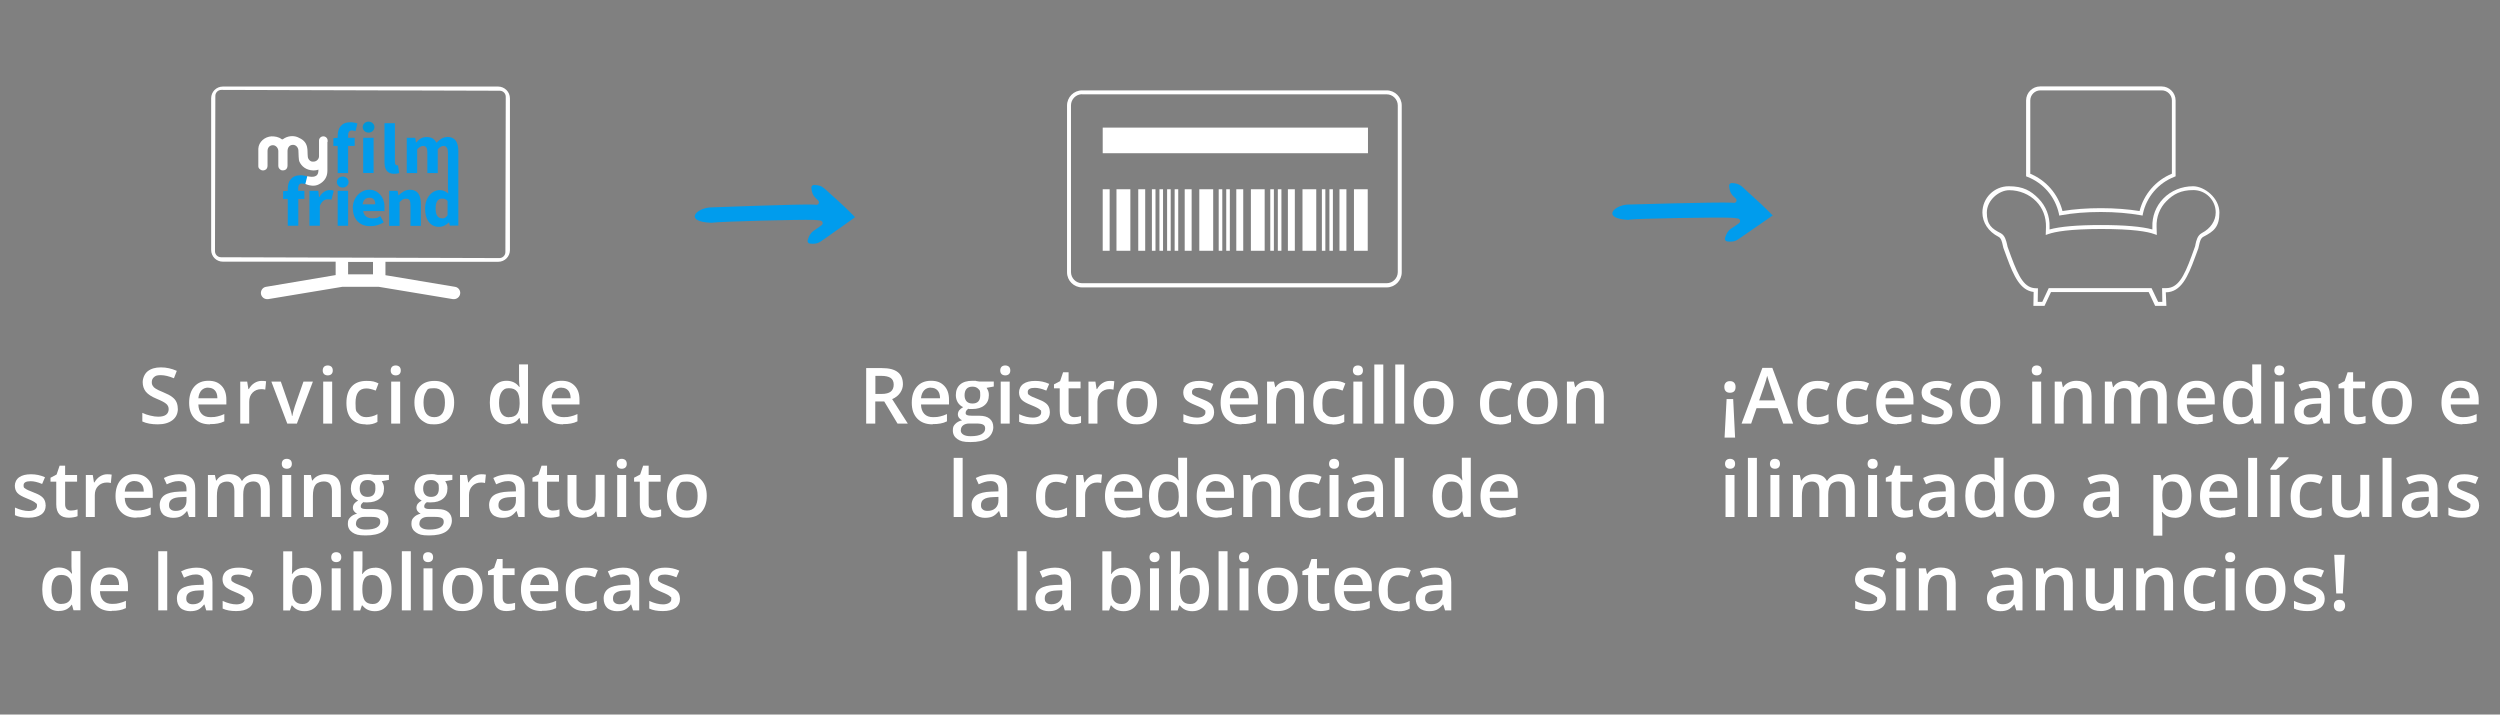 <?xml version="1.0" encoding="UTF-8"?>
<svg id="Ebene_1" data-name="Ebene 1" xmlns="http://www.w3.org/2000/svg" version="1.1" viewBox="0 0 2088.5 596.9">
  <rect x="0" y="0" width="2088.5" height="596.9" fill="#808080" stroke="none"/>
  <defs>
    <style>
      .cls-1, .cls-2, .cls-3, .cls-4, .cls-5 {
        stroke-width: 0px;
      }

      .cls-1, .cls-6 {
        fill: none;
      }

      .cls-2 {
        fill: #123b36;
      }

      .cls-6 {
        stroke: #89328a;
        stroke-miterlimit: 10;
        stroke-width: .2px;
      }

      .cls-3 {
        fill: #009ced;
      }

      .cls-4 {
        fill: #0097d8;
      }

      .cls-5 {
        fill: #fff;
      }
    </style>
  </defs>
  <rect id="BG" class="cls-1" x="-1.4" y="3.3" width="2094.7" height="598.6"/>
  <g>
    <rect id="BG-2" data-name="BG" class="cls-1" x="-3.1" y="-21.1" width="2094.7" height="598.6"/>
    <g>
      <path class="cls-5" d="M1809.7,255.5h-9.3l-5.4-11.5h-81.6l-5.4,11.5h-9.3l.2-11.6c-11.2-1.3-16.6-13.3-22.3-28.7l-3-8.2c-.2-.6-.3-1.4-.5-2.1-.6-2.8-1.3-6-3.6-7.1-8.4-4.3-13.4-11.9-13.4-20.2,0-12.2,9.8-22,22-22s18.5,3.8,24.9,10.3c6.2,6.3,9.5,14.7,9.2,23.8v2c8.6-2.4,23.1-3.7,42.9-3.7s34.3,1.3,43,3.7v-2c-.3-9,2.9-17.4,9.1-23.8,6.4-6.6,15.4-10.3,24.9-10.3s22,9.8,22,22-4.9,15.8-13.4,20.2c-2.3,1.2-3,4.3-3.6,7.1-.2.8-.3,1.5-.5,2.1v.2c0,0-3,8.1-3,8.1-5.8,15.8-11.6,28.9-24.3,28.9l.5,11.4ZM1802.6,252.2h3.8l-.2-11.5h3.4c9.6,0,14.7-8.9,21.2-26.7l2.9-8c.2-.5.3-1.2.4-1.9.7-3.1,1.6-7.4,5.3-9.4,7.3-3.8,11.6-10.2,11.6-17.2,0-10.3-8.3-18.7-18.7-18.7s-16.7,3.4-22.5,9.3c-5.6,5.6-8.5,13.3-8.2,21.4l.2,6.8-2.3-.8c-5.5-2-17.6-4.2-44.1-4.2s-38.7,2.3-44.1,4.2l-2.3.8.2-6.7c.2-8.2-2.7-15.8-8.2-21.4-5.7-5.9-14-9.3-22.5-9.3s-18.7,8.3-18.7,18.7,4.3,13.5,11.6,17.2c3.6,1.9,4.5,6.2,5.3,9.4.2.7.3,1.3.4,1.9l2.9,8c6.7,18,11.4,26.6,20.9,26.7h1.6l-.2,11.4h3.8l5.4-11.5h85.9l5.5,11.5Z"/>
      <path class="cls-5" d="M1789.9,180.1l-1.6-.3c-9.7-1.7-20.9-2.7-33.2-2.7s-23.4.9-33.2,2.7l-1.6.3-.3-1.6c-3.1-14-12.9-25.6-26.4-30.8l-1-.4v-63.4c0-6.4,5.3-11.7,11.7-11.7h101.5c6.4,0,11.7,5.3,11.7,11.7v63.4l-1,.4c-13.5,5.3-23.3,16.8-26.3,30.8l-.3,1.6ZM1696,145.1c13.5,5.6,23.4,17.2,27,31.2,9.5-1.6,20.4-2.4,32.2-2.4s22.7.9,32.2,2.4c3.6-14.1,13.5-25.6,27-31.2v-61.2c0-4.6-3.8-8.4-8.4-8.4h-101.5c-4.6,0-8.4,3.8-8.4,8.4v61.2h0Z"/>
    </g>
    <path class="cls-3" d="M594.4,186.1c6.9-1.1,74.8-2.8,84.9-2.4,2.1.1,4,.2,6,.5s2.7,2.8,1,4c-2.9,2.1-5.4,3.8-6.6,4.6-2.9,2.1-4,4.5-5,8-.3,1.3.6,2.5,1.9,2.7,3.6.4,6.3.1,9.2-1.9,2-1.3,7.8-5.4,13.1-9.2,3.4-2.4,6.8-4.7,9.2-6.5,3.7-2.7,6-4.3,6-4.3h0c0-.1,0-.2.2-.2,0-.1,0-.1-.2-.2-.2-.2-.6-.6-1.1-1.1-.9-.9-2.2-2.2-3.8-3.8s-1.7-1.7-2.7-2.6c-.5-.5-1-.9-1.4-1.4-.3-.3-.6-.5-.9-.8-1.1-1-2.3-2.1-3.5-3.2-4.8-4.3-10.1-9.1-11.8-10.7-2.7-2.4-5.2-3-8.8-3.1-1.3,0-2.4,1.1-2.3,2.4.3,3.7,1.2,6.3,3.8,8.8.4.4,1.1,1,1.8,1.7,1.5,1.4.5,3.9-1.6,3.7-.8-.1-1.4-.1-2.2-.2-11-.5-86.8,2.4-86.8,2.4-11.9,1.1-21.3,12,1.5,12.8Z"/>
    <path class="cls-3" d="M1360.8,183.5c6.9-1,74.8-2.1,84.9-1.6,2.1.1,4,.2,6,.6,2,.2,2.7,2.8,1,4-2.9,2.1-5.4,3.8-6.6,4.5-2.9,2.1-4,4.5-5.1,8-.3,1.3.6,2.5,1.9,2.7,3.6.4,6.3.2,9.2-1.8,2-1.3,7.8-5.3,13.2-9.1,3.4-2.4,6.8-4.6,9.3-6.4,3.7-2.7,6-4.2,6-4.2h.1c0,0,.1-.2.2-.2,0-.1,0-.1-.2-.2-.2-.2-.6-.6-1.1-1.1-.9-.9-2.2-2.2-3.8-3.8-.8-.8-1.7-1.7-2.7-2.6-.5-.5-1-.9-1.4-1.4-.3-.3-.6-.5-.9-.8-1.1-1-2.3-2.1-3.5-3.2-4.8-4.3-10-9.2-11.7-10.8-2.7-2.4-5.2-3-8.8-3.2-1.3-.1-2.4,1.1-2.3,2.4.3,3.7,1.1,6.3,3.7,8.8.4.4,1.1,1,1.8,1.7,1.5,1.4.5,3.9-1.6,3.7-.8-.1-1.4-.1-2.2-.2-11-.6-86.8,1.6-86.8,1.6-11.9,1-21.4,11.8,1.4,12.8Z"/>
    <g>
      <g>
        <rect class="cls-5" x="1001.9" y="158.1" width="11.6" height="51.4"/>
        <rect class="cls-5" x="981.3" y="158.1" width="3" height="51.4"/>
        <rect class="cls-5" x="989.7" y="158.1" width="5.8" height="51.4"/>
        <rect class="cls-5" x="1018.1" y="158.1" width="3" height="51.4"/>
        <rect class="cls-5" x="1032.8" y="158.1" width="5.8" height="51.4"/>
        <rect class="cls-5" x="975" y="158.1" width="3" height="51.4"/>
        <rect class="cls-5" x="921.2" y="158.1" width="5.8" height="51.4"/>
        <rect class="cls-5" x="932.7" y="158.1" width="11.6" height="51.4"/>
        <rect class="cls-5" x="962.3" y="158.1" width="3" height="51.4"/>
        <rect class="cls-5" x="950.9" y="158.1" width="5.8" height="51.4"/>
        <rect class="cls-5" x="968.6" y="158.1" width="3" height="51.4"/>
        <rect class="cls-5" x="1024.4" y="158.1" width="3" height="51.4"/>
        <rect class="cls-5" x="1131.1" y="158.1" width="11.5" height="51.4"/>
        <rect class="cls-5" x="1110.6" y="158.1" width="2.9" height="51.4"/>
        <rect class="cls-5" x="921.2" y="106.6" width="221.6" height="21.4"/>
        <rect class="cls-5" x="1119" y="158.1" width="5.8" height="51.4"/>
        <rect class="cls-5" x="1088.1" y="158.1" width="11.5" height="51.4"/>
        <rect class="cls-5" x="1061.2" y="158.1" width="3" height="51.4"/>
        <rect class="cls-5" x="1104.3" y="158.1" width="2.9" height="51.4"/>
        <rect class="cls-5" x="1067.5" y="158.1" width="3" height="51.4"/>
        <rect class="cls-5" x="1075.9" y="158.1" width="5.8" height="51.4"/>
        <rect class="cls-5" x="1045" y="158.1" width="11.5" height="51.4"/>
      </g>
      <path class="cls-5" d="M1158.4,240.1h-254.4c-6.9,0-12.6-5.6-12.6-12.6V88.1c0-6.9,5.6-12.6,12.6-12.6h254.4c6.9,0,12.6,5.6,12.6,12.6v139.4c0,6.9-5.6,12.6-12.6,12.6ZM904,78.7c-5.1,0-9.3,4.2-9.3,9.3v139.3c0,5.1,4.2,9.3,9.3,9.3h254.4c5.1,0,9.3-4.2,9.3-9.3V88.1c0-5.1-4.2-9.3-9.3-9.3h-254.4Z"/>
    </g>
    <g>
      <path class="cls-5" d="M416.2,72.3h-230c-5.5,0-9.8,4.4-9.8,9.8v126.7c0,5.5,4.4,9.8,9.8,9.8h94.2v11.2l-58.1,9.8c-2.8.4-4.7,3.1-4.3,5.9.4,2.5,2.6,4.4,5.1,4.4s.6,0,.9,0l62-10.3h30.4l62,10.3c.3,0,.6,0,.9,0,2.4,0,4.7-1.8,5.1-4.4.5-2.8-1.5-5.5-4.3-5.9l-58.1-9.7v-11.2h94.2c5.5,0,9.8-4.4,9.8-9.8v-126.7c0-5.5-4.5-9.9-9.9-9.9ZM311.6,229.2h-20.8v-10.4h20.8v10.4ZM422.2,210.6c0,2.8-2.3,5-5,5l-232.6-.7c-2.8,0-5-2.3-5-5l.3-129.8c0-2.8,2.3-5,5-5l232.6.7c2.8,0,5,2.3,5,5l-.3,129.8Z"/>
      <rect class="cls-1" x="175.5" y="112.4" width="252.1" height="77.3"/>
      <path class="cls-6" d="M201.4,163.8"/>
      <g>
        <path class="cls-3" d="M313.5,170.7c0-3.2-1.3-5.5-4.8-5.5s-5.2,1.9-5.8,5.5h10.7ZM294.7,174c0-9.4,6.8-15.5,13.9-15.5s12.6,6.1,12.6,13.9-.3,3.2-.3,3.9h-17.5c.6,4.2,3.6,6.1,7.8,6.1s4.2-.6,6.5-1.9l2.9,5.2c-2.9,1.9-6.8,3.2-10.3,3.2-9.1.6-15.5-5.2-15.5-14.9"/>
        <path class="cls-3" d="M282.1,159.4h8.7v29.2h-8.7v-29.2Z"/>
        <path class="cls-3" d="M258.8,159.4h7.1l.6,5.2h.3c2.3-3.9,5.5-5.8,8.4-5.8s2.6.3,3.6.6l-1.9,7.4c-1-.3-1.9-.3-3.2-.3-2.3,0-4.8,1.3-6.5,5.5v16.6h-8.7v-29.2h.3Z"/>
        <path class="cls-3" d="M252.4,153.3c1,0,1.9.3,2.9.6l1.6-6.5c-1.3-.3-3.2-1-5.8-1-7.8,0-10.7,5.2-10.7,11.3v1.7l-3.9.3v6.5h3.9v22.4h8.8v-22.4s5.1,0,5.1,0v-6.8h-5.2v-1.9c0-2.9,1-4.2,3.2-4.2Z"/>
        <path class="cls-3" d="M294.1,109c1,0,1.9.3,2.9.6l1.6-6.5c-1.3-.3-3.2-1-5.8-1-7.8,0-10.7,5.2-10.7,11.3v1.7l-3.6.3v6.5h3.6c0,8.9,0,22.7,0,22.7h8.7v-22.7h5.5v-6.8h-5.5v-1.9c0-2.9,1-4.2,3.2-4.2Z"/>
        <path class="cls-3" d="M303.4,115.1h8.7v29.4h-8.7v-29.4Z"/>
        <path class="cls-3" d="M321.2,135.2v-32.3h8.7v32.6c0,1.9,1,2.6,1.6,2.6h1l1,6.5c-1,.3-2.3.6-4.2.6-6.1,0-8.1-3.9-8.1-10"/>
        <path class="cls-3" d="M325.1,159.4h7.1l.6,3.6h.3c2.6-2.3,5.5-4.5,9.4-4.5,6.5,0,9.1,4.5,9.1,12v18.2h-8.7v-17.2c0-4.2-1-5.5-3.6-5.5s-3.6,1-5.5,2.9v19.8h-8.7v-29.2Z"/>
        <path class="cls-3" d="M373.6,114.5c-3.9,0-6.5,2.3-9,4.8-1.6-3.2-3.9-4.8-8.1-4.8s-6.5,1.9-8.7,4.5h-.3l-.6-3.9h-7.1v29.5s8.7,0,8.7,0v-19.8c1.6-1.9,3.6-2.9,4.9-2.9,2.3,0,3.6,1.3,3.6,5.5v17.2s8.7,0,8.7,0v-19.8c1.6-1.9,3.2-2.9,4.9-2.9s3.6,1.3,3.6,5.5v29.8s.3,4.5.3,4.5c-1.9-1.6-3.9-2.9-7.1-2.9-6.1,0-12.3,5.8-12.3,15.5s4.8,15.5,12,15.2c2.9,0,5.8-1.6,7.8-3.6h.3l.6,2.6h7.1v-62.1c0-7.4-2.6-12-9.1-12ZM373.9,179.8c-1.3,1.9-2.9,2.9-4.5,2.6-3.6,0-5.5-2.6-5.5-8.4s2.3-8.1,5.2-8.1,3.2.6,4.8,1.9v12Z"/>
        <path class="cls-5" d="M273.7,118.7s0-1.2,0-1.3h0s0,0,0,0c0-1.9-1.6-3.5-3.6-3.5s-3.6,1.6-3.6,3.5v12.4h0v.4c0,.6,0,1.3-.3,1.9-1,2.3-3.2,3.2-5.5,2.9-1.9-.3-3.6-2.3-3.6-4.5-.3-2.6,0-5.2-.6-7.8-1-4.2-3.6-6.3-7.8-8.1-3.9-1.6-8.7-1-12.2,1.6-.3.3-1,.3-1.3,0-2.6-1.9-5.5-2.3-8.4-2.3-5.5.3-10.7,4.5-11,10.3v14.8c0,1,.6,1.9,1.6,2.6,1.3,1,2.9,1,4.2.3,1.3-.6,1.9-1.9,1.9-3.6v-12.2c0-2.9,1.9-4.8,4.5-4.8s4.5,2.6,4.5,4.8v12.6c0,1.6,1.3,3.2,2.9,3.6,2.9.3,4.8-1,4.8-4.2s0-7.4,0-11.9c0-2.4,1.2-5.2,4.6-5.2,2.7,0,4.6,2.6,4.5,5.2.2,2,0,7.3.9,9,1.7,3.6,5.3,7,11.6,7.2,3-.1,3.5-.5,4.2-.7,0,1,0,1.9-.3,2.9-.6,1.9-1.6,2.4-3.2,2.9-1.3.3-3.2.3-5.8-.3l-1.6,6.5s1.7.7,2.2.8c.8.2,5.2,1.6,9.1-.5,4.5-2.3,7.1-6.1,7.1-11.3v-24.2h0Z"/>
        <ellipse class="cls-4" cx="307.9" cy="106.2" rx="4.9" ry="4.6"/>
        <ellipse class="cls-3" cx="286.3" cy="152.1" rx="4.9" ry="4.6"/>
      </g>
    </g>
    <path class="cls-2" d="M287.9,557.2"/>
    <g>
      <path class="cls-5" d="M148.6,341.3c0,4.1-1.5,7.4-4.5,9.7-3,2.3-7.1,3.5-12.3,3.5s-9.5-.8-12.9-2.4v-7.2c2.1,1,4.4,1.8,6.7,2.3,2.4.6,4.6.9,6.6.9,3,0,5.2-.6,6.6-1.7,1.4-1.1,2.1-2.7,2.1-4.6s-.7-3.2-2-4.4c-1.3-1.2-4-2.6-8.1-4.3-4.2-1.7-7.2-3.7-9-5.9-1.7-2.2-2.6-4.8-2.6-7.9s1.4-6.9,4.1-9.1c2.8-2.2,6.4-3.3,11.1-3.3s8.9,1,13.3,2.9l-2.4,6.2c-4.1-1.7-7.8-2.6-11-2.6s-4.3.5-5.6,1.6c-1.3,1.1-1.9,2.5-1.9,4.2s.3,2.2.8,3.1c.5.9,1.3,1.7,2.5,2.4,1.2.8,3.3,1.8,6.3,3,3.4,1.4,5.9,2.7,7.5,4,1.6,1.2,2.8,2.6,3.5,4.2.7,1.5,1.1,3.4,1.1,5.5Z"/>
      <path class="cls-5" d="M175.4,354.5c-5.5,0-9.7-1.6-12.8-4.8-3.1-3.2-4.6-7.6-4.6-13.2s1.4-10.2,4.3-13.5c2.9-3.3,6.8-4.9,11.8-4.9s8.3,1.4,11,4.2c2.7,2.8,4,6.7,4,11.6v4h-23.4c.1,3.4,1,6,2.8,7.9,1.7,1.8,4.2,2.7,7.3,2.7s4-.2,5.8-.6,3.7-1,5.8-2v6.1c-1.8.9-3.7,1.5-5.5,1.8-1.9.4-4,.5-6.4.5ZM174,323.8c-2.4,0-4.3.8-5.7,2.3-1.4,1.5-2.3,3.7-2.6,6.6h15.9c0-2.9-.7-5.1-2.1-6.6-1.4-1.5-3.2-2.2-5.6-2.2Z"/>
      <path class="cls-5" d="M218.6,318.2c1.5,0,2.7.1,3.7.3l-.7,7c-1.1-.3-2.2-.4-3.3-.4-3,0-5.4,1-7.3,2.9-1.9,1.9-2.8,4.5-2.8,7.6v18.3h-7.5v-35.1h5.8l1,6.2h.4c1.2-2.1,2.7-3.8,4.6-5,1.9-1.2,3.9-1.8,6-1.8Z"/>
      <path class="cls-5" d="M240,353.9l-13.3-35.1h7.9l7.1,20.4c1.2,3.4,2,6.2,2.2,8.3h.3c.2-1.5.9-4.3,2.2-8.3l7.1-20.4h7.9l-13.4,35.1h-8.1Z"/>
      <path class="cls-5" d="M269.6,309.5c0-1.3.4-2.4,1.1-3.1.7-.7,1.8-1.1,3.1-1.1s2.3.4,3.1,1.1c.7.7,1.1,1.7,1.1,3.1s-.4,2.3-1.1,3c-.7.7-1.8,1.1-3.1,1.1s-2.4-.4-3.1-1.1c-.7-.7-1.1-1.7-1.1-3ZM277.5,353.9h-7.5v-35.1h7.5v35.1Z"/>
      <path class="cls-5" d="M305.6,354.5c-5.3,0-9.3-1.5-12.1-4.6-2.8-3.1-4.1-7.5-4.1-13.3s1.4-10.4,4.3-13.6c2.9-3.2,7.1-4.8,12.5-4.8s7,.7,10,2.1l-2.3,6c-3.2-1.2-5.8-1.8-7.8-1.8-6.1,0-9.1,4-9.1,12.1s.8,6.9,2.3,8.9c1.5,2,3.7,3,6.6,3s6.5-.8,9.4-2.5v6.5c-1.3.8-2.8,1.3-4.3,1.7s-3.3.5-5.5.5Z"/>
      <path class="cls-5" d="M326.4,309.5c0-1.3.4-2.4,1.1-3.1.7-.7,1.8-1.1,3.1-1.1s2.3.4,3.1,1.1c.7.7,1.1,1.7,1.1,3.1s-.4,2.3-1.1,3c-.7.7-1.8,1.1-3.1,1.1s-2.4-.4-3.1-1.1c-.7-.7-1.1-1.7-1.1-3ZM334.3,353.9h-7.5v-35.1h7.5v35.1Z"/>
      <path class="cls-5" d="M379.4,336.3c0,5.7-1.5,10.2-4.4,13.4-2.9,3.2-7,4.8-12.3,4.8s-6.2-.7-8.7-2.2c-2.5-1.5-4.5-3.6-5.8-6.4-1.4-2.8-2-6-2-9.6,0-5.7,1.5-10.1,4.4-13.3,2.9-3.2,7-4.8,12.3-4.8s9.1,1.6,12.1,4.9c3,3.3,4.4,7.7,4.4,13.2ZM353.8,336.3c0,8.1,3,12.2,9,12.2s8.9-4.1,8.9-12.2-3-12-9-12-5.4,1-6.8,3.1c-1.4,2.1-2.1,5-2.1,8.9Z"/>
      <path class="cls-5" d="M423.2,354.5c-4.4,0-7.8-1.6-10.3-4.8s-3.7-7.6-3.7-13.4,1.2-10.2,3.7-13.4c2.5-3.2,5.9-4.8,10.3-4.8s8.1,1.7,10.5,5.1h.4c-.4-2.5-.5-4.5-.5-6v-12.8h7.5v49.4h-5.8l-1.3-4.6h-.3c-2.4,3.5-5.9,5.2-10.5,5.2ZM425.2,348.5c3.1,0,5.3-.9,6.7-2.6,1.4-1.7,2.1-4.5,2.2-8.4v-1c0-4.4-.7-7.6-2.2-9.4-1.4-1.9-3.7-2.8-6.8-2.8s-4.6,1.1-6.1,3.2c-1.4,2.1-2.1,5.2-2.1,9.1s.7,6.9,2.1,8.9c1.4,2,3.4,3.1,6.2,3.1Z"/>
      <path class="cls-5" d="M470.4,354.5c-5.5,0-9.7-1.6-12.8-4.8-3.1-3.2-4.6-7.6-4.6-13.2s1.4-10.2,4.3-13.5c2.9-3.3,6.8-4.9,11.8-4.9s8.3,1.4,11,4.2c2.7,2.8,4,6.7,4,11.6v4h-23.4c.1,3.4,1,6,2.8,7.9,1.7,1.8,4.2,2.7,7.3,2.7s4-.2,5.8-.6,3.7-1,5.8-2v6.1c-1.8.9-3.7,1.5-5.5,1.8-1.9.4-4,.5-6.4.5ZM469.1,323.8c-2.4,0-4.3.8-5.7,2.3-1.4,1.5-2.3,3.7-2.6,6.6h15.9c0-2.9-.7-5.1-2.1-6.6-1.4-1.5-3.2-2.2-5.6-2.2Z"/>
      <path class="cls-5" d="M38.2,421.9c0,3.4-1.2,6.1-3.7,7.9s-6.1,2.7-10.7,2.7-8.4-.7-11.3-2.1v-6.4c4.1,1.9,8,2.9,11.5,2.9s6.9-1.4,6.9-4.2-.3-1.6-.8-2.2c-.5-.6-1.3-1.2-2.5-1.8s-2.8-1.4-4.9-2.2c-4-1.6-6.8-3.1-8.2-4.7-1.4-1.6-2.1-3.6-2.1-6.1s1.2-5.3,3.6-7c2.4-1.7,5.7-2.5,9.9-2.5s8,.8,11.7,2.5l-2.4,5.6c-3.8-1.6-7-2.3-9.6-2.3-3.9,0-5.9,1.1-5.9,3.4s.5,2,1.5,2.8,3.3,1.8,6.7,3.1c2.9,1.1,5,2.1,6.3,3.1,1.3.9,2.3,2,2.9,3.2s1,2.7,1,4.4Z"/>
      <path class="cls-5" d="M59.3,426.5c1.8,0,3.6-.3,5.5-.9v5.6c-.8.4-1.9.7-3.2.9-1.3.2-2.7.4-4,.4-7.1,0-10.6-3.7-10.6-11.2v-18.9h-4.8v-3.3l5.1-2.7,2.5-7.4h4.6v7.8h10v5.6h-10v18.8c0,1.8.4,3.1,1.3,4,.9.9,2.1,1.3,3.5,1.3Z"/>
      <path class="cls-5" d="M89.6,396.2c1.5,0,2.7.1,3.7.3l-.7,7c-1.1-.3-2.2-.4-3.3-.4-3,0-5.4,1-7.3,2.9-1.9,1.9-2.8,4.5-2.8,7.6v18.3h-7.5v-35.1h5.8l1,6.2h.4c1.2-2.1,2.7-3.8,4.6-5,1.9-1.2,3.9-1.8,6-1.8Z"/>
      <path class="cls-5" d="M113.9,432.5c-5.5,0-9.7-1.6-12.8-4.8-3.1-3.2-4.6-7.6-4.6-13.2s1.4-10.2,4.3-13.5c2.9-3.3,6.8-4.9,11.8-4.9s8.3,1.4,11,4.2c2.7,2.8,4,6.7,4,11.6v4h-23.4c.1,3.4,1,6,2.8,7.9s4.2,2.7,7.3,2.7,4-.2,5.8-.6,3.7-1,5.8-2v6.1c-1.8.9-3.7,1.5-5.5,1.8-1.9.4-4,.5-6.4.5ZM112.5,401.8c-2.4,0-4.3.8-5.7,2.3-1.4,1.5-2.3,3.7-2.6,6.6h15.9c0-2.9-.7-5.1-2.1-6.6-1.4-1.5-3.2-2.2-5.6-2.2Z"/>
      <path class="cls-5" d="M157.9,431.9l-1.5-4.9h-.3c-1.7,2.1-3.4,3.6-5.1,4.4-1.7.8-3.9,1.2-6.6,1.2s-6.1-.9-8.1-2.8c-1.9-1.9-2.9-4.5-2.9-7.9s1.3-6.3,4-8.2c2.7-1.8,6.8-2.8,12.3-3l6.1-.2v-1.9c0-2.2-.5-3.9-1.6-5-1-1.1-2.7-1.7-4.9-1.7s-3.5.3-5.2.8c-1.7.5-3.2,1.2-4.8,1.9l-2.4-5.3c1.9-1,4-1.8,6.3-2.3,2.3-.5,4.4-.8,6.4-.8,4.5,0,7.8,1,10.1,2.9,2.3,1.9,3.4,5,3.4,9.2v23.6h-5.3ZM146.8,426.8c2.7,0,4.9-.8,6.5-2.3,1.6-1.5,2.5-3.6,2.5-6.4v-3l-4.5.2c-3.5.1-6.1.7-7.7,1.8-1.6,1-2.4,2.6-2.4,4.8s.5,2.8,1.4,3.6c.9.9,2.3,1.3,4.2,1.3Z"/>
      <path class="cls-5" d="M203.3,431.9h-7.5v-21.6c0-2.7-.5-4.7-1.5-6-1-1.3-2.6-2-4.8-2s-5,.9-6.3,2.8c-1.3,1.9-2,5-2,9.3v17.5h-7.5v-35.1h5.8l1,4.6h.4c1-1.7,2.4-3,4.2-3.9,1.9-.9,3.9-1.4,6.1-1.4,5.4,0,9,1.8,10.7,5.5h.5c1-1.7,2.5-3.1,4.4-4.1,1.9-1,4-1.5,6.5-1.5,4.2,0,7.2,1.1,9.2,3.2,1.9,2.1,2.9,5.3,2.9,9.7v22.9h-7.5v-21.6c0-2.7-.5-4.7-1.5-6-1-1.3-2.6-2-4.8-2s-5,.9-6.4,2.7c-1.3,1.8-2,4.6-2,8.3v18.6Z"/>
      <path class="cls-5" d="M235.4,387.5c0-1.3.4-2.4,1.1-3.1.7-.7,1.8-1.1,3.1-1.1s2.3.4,3.1,1.1c.7.7,1.1,1.7,1.1,3.1s-.4,2.3-1.1,3c-.7.7-1.8,1.1-3.1,1.1s-2.4-.4-3.1-1.1c-.7-.7-1.1-1.7-1.1-3ZM243.3,431.9h-7.5v-35.1h7.5v35.1Z"/>
      <path class="cls-5" d="M284.8,431.9h-7.5v-21.6c0-2.7-.5-4.7-1.6-6.1-1.1-1.3-2.8-2-5.2-2s-5.5.9-6.9,2.8c-1.5,1.9-2.2,5-2.2,9.4v17.5h-7.5v-35.1h5.8l1,4.6h.4c1.1-1.7,2.6-3,4.5-3.9,1.9-.9,4.1-1.4,6.5-1.4,8.4,0,12.6,4.3,12.6,12.9v22.9Z"/>
      <path class="cls-5" d="M324.9,396.8v4.1l-6,1.1c.5.7,1,1.7,1.4,2.7s.5,2.2.5,3.4c0,3.6-1.2,6.5-3.7,8.5-2.5,2.1-5.9,3.1-10.3,3.1s-2.1,0-3-.3c-1.6,1-2.4,2.2-2.4,3.5s.4,1.4,1.1,1.8c.8.4,2.1.6,4.1.6h6.1c3.9,0,6.8.8,8.8,2.5,2,1.7,3,4,3,7.1s-1.6,7-4.9,9.2c-3.3,2.2-8,3.2-14.2,3.2s-8.4-.8-11-2.5c-2.5-1.7-3.8-4.1-3.8-7.2s.7-4,2-5.4c1.4-1.5,3.3-2.5,5.7-3.1-1-.4-1.8-1.1-2.5-2s-1-1.9-1-3,.4-2.4,1.1-3.3c.7-.9,1.8-1.8,3.3-2.7-1.8-.8-3.3-2.1-4.4-3.8s-1.7-3.8-1.7-6.2c0-3.8,1.2-6.8,3.6-8.9,2.4-2.1,5.8-3.1,10.3-3.1s2,0,3.1.2c1.1.1,1.9.3,2.5.4h12.2ZM297.3,437.4c0,1.6.7,2.8,2.2,3.7,1.4.9,3.5,1.3,6.1,1.3,4.1,0,7.1-.6,9.1-1.7,2-1.2,3-2.7,3-4.6s-.5-2.6-1.6-3.3-3.1-1-6.1-1h-5.6c-2.1,0-3.8.5-5.1,1.5-1.3,1-1.9,2.4-1.9,4.1ZM300.5,408.2c0,2.2.6,3.9,1.7,5.1,1.1,1.2,2.8,1.8,4.9,1.8,4.3,0,6.5-2.3,6.5-6.9s-.5-4-1.6-5.3c-1.1-1.2-2.7-1.9-4.9-1.9s-3.8.6-4.9,1.8c-1.1,1.2-1.7,3-1.7,5.4Z"/>
      <path class="cls-5" d="M377.9,396.8v4.1l-6,1.1c.5.7,1,1.7,1.4,2.7.4,1.1.5,2.2.5,3.4,0,3.6-1.2,6.5-3.7,8.5-2.5,2.1-5.9,3.1-10.3,3.1s-2.1,0-3-.3c-1.6,1-2.4,2.2-2.4,3.5s.4,1.4,1.1,1.8c.8.4,2.1.6,4.1.6h6.1c3.9,0,6.8.8,8.8,2.5s3,4,3,7.1-1.6,7-4.9,9.2-8,3.2-14.2,3.2-8.4-.8-10.9-2.5c-2.5-1.7-3.8-4.1-3.8-7.2s.7-4,2-5.4c1.4-1.5,3.3-2.5,5.7-3.1-1-.4-1.8-1.1-2.5-2s-1-1.9-1-3,.4-2.4,1.1-3.3c.7-.9,1.8-1.8,3.3-2.7-1.8-.8-3.3-2.1-4.4-3.8-1.1-1.8-1.7-3.8-1.7-6.2,0-3.8,1.2-6.8,3.6-8.9,2.4-2.1,5.8-3.1,10.3-3.1s2,0,3.1.2c1.1.1,1.9.3,2.5.4h12.2ZM350.3,437.4c0,1.6.7,2.8,2.2,3.7,1.4.9,3.5,1.3,6.1,1.3,4.1,0,7.1-.6,9.1-1.7,2-1.2,3-2.7,3-4.6s-.5-2.6-1.6-3.3-3.1-1-6.1-1h-5.6c-2.1,0-3.8.5-5.1,1.5-1.3,1-1.9,2.4-1.9,4.1ZM353.5,408.2c0,2.2.6,3.9,1.7,5.1,1.1,1.2,2.8,1.8,4.9,1.8,4.3,0,6.5-2.3,6.5-6.9s-.5-4-1.6-5.3c-1.1-1.2-2.7-1.9-4.9-1.9s-3.8.6-4.9,1.8c-1.1,1.2-1.7,3-1.7,5.4Z"/>
      <path class="cls-5" d="M402.2,396.2c1.5,0,2.7.1,3.7.3l-.7,7c-1.1-.3-2.2-.4-3.3-.4-3,0-5.4,1-7.3,2.9-1.9,1.9-2.8,4.5-2.8,7.6v18.3h-7.5v-35.1h5.8l1,6.2h.4c1.2-2.1,2.7-3.8,4.6-5,1.9-1.2,3.9-1.8,6-1.8Z"/>
      <path class="cls-5" d="M433.1,431.9l-1.5-4.9h-.3c-1.7,2.1-3.4,3.6-5.1,4.4-1.7.8-3.9,1.2-6.6,1.2s-6.1-.9-8.1-2.8c-1.9-1.9-2.9-4.5-2.9-7.9s1.3-6.3,4-8.2c2.7-1.8,6.8-2.8,12.3-3l6.1-.2v-1.9c0-2.2-.5-3.9-1.6-5-1-1.1-2.7-1.7-4.9-1.7s-3.5.3-5.2.8c-1.7.5-3.2,1.2-4.8,1.9l-2.4-5.3c1.9-1,4-1.8,6.3-2.3,2.3-.5,4.4-.8,6.4-.8,4.5,0,7.8,1,10.1,2.9,2.3,1.9,3.4,5,3.4,9.2v23.6h-5.3ZM422,426.8c2.7,0,4.9-.8,6.5-2.3,1.6-1.5,2.5-3.6,2.5-6.4v-3l-4.5.2c-3.5.1-6.1.7-7.7,1.8-1.6,1-2.4,2.6-2.4,4.8s.5,2.8,1.4,3.6c.9.9,2.3,1.3,4.2,1.3Z"/>
      <path class="cls-5" d="M461.9,426.5c1.8,0,3.6-.3,5.5-.9v5.6c-.8.4-1.9.7-3.2.9-1.3.2-2.7.4-4,.4-7.1,0-10.6-3.7-10.6-11.2v-18.9h-4.8v-3.3l5.1-2.7,2.5-7.4h4.6v7.8h10v5.6h-10v18.8c0,1.8.4,3.1,1.3,4,.9.9,2.1,1.3,3.5,1.3Z"/>
      <path class="cls-5" d="M499.1,431.9l-1-4.6h-.4c-1,1.6-2.5,2.9-4.4,3.8-1.9.9-4.1,1.4-6.6,1.4-4.3,0-7.4-1.1-9.5-3.2-2.1-2.1-3.1-5.3-3.1-9.6v-22.9h7.5v21.6c0,2.7.5,4.7,1.7,6,1.1,1.3,2.8,2,5.2,2s5.4-.9,6.9-2.8c1.5-1.9,2.2-5,2.2-9.4v-17.5h7.5v35.1h-5.9Z"/>
      <path class="cls-5" d="M515.2,387.5c0-1.3.4-2.4,1.1-3.1.7-.7,1.8-1.1,3.1-1.1s2.3.4,3.1,1.1c.7.7,1.1,1.7,1.1,3.1s-.4,2.3-1.1,3c-.7.7-1.8,1.1-3.1,1.1s-2.4-.4-3.1-1.1c-.7-.7-1.1-1.7-1.1-3ZM523.1,431.9h-7.5v-35.1h7.5v35.1Z"/>
      <path class="cls-5" d="M546.8,426.5c1.8,0,3.6-.3,5.5-.9v5.6c-.8.4-1.9.7-3.2.9-1.3.2-2.7.4-4,.4-7.1,0-10.6-3.7-10.6-11.2v-18.9h-4.8v-3.3l5.1-2.7,2.5-7.4h4.6v7.8h10v5.6h-10v18.8c0,1.8.4,3.1,1.3,4,.9.9,2.1,1.3,3.5,1.3Z"/>
      <path class="cls-5" d="M590.4,414.3c0,5.7-1.5,10.2-4.4,13.4-2.9,3.2-7,4.8-12.3,4.8s-6.2-.7-8.7-2.2c-2.5-1.5-4.5-3.6-5.8-6.4-1.4-2.8-2-6-2-9.6,0-5.7,1.5-10.1,4.4-13.3,2.9-3.2,7-4.8,12.3-4.8s9.1,1.6,12.1,4.9c3,3.3,4.4,7.7,4.4,13.2ZM564.9,414.3c0,8.1,3,12.2,9,12.2s8.9-4.1,8.9-12.2-3-12-9-12-5.4,1-6.8,3.1c-1.4,2.1-2.1,5-2.1,8.9Z"/>
      <path class="cls-5" d="M49.3,510.5c-4.4,0-7.8-1.6-10.3-4.8s-3.7-7.6-3.7-13.4,1.2-10.2,3.7-13.4c2.5-3.2,5.9-4.8,10.3-4.8s8.1,1.7,10.5,5.1h.4c-.4-2.5-.5-4.5-.5-6v-12.8h7.5v49.4h-5.8l-1.3-4.6h-.3c-2.4,3.5-5.9,5.2-10.5,5.2ZM51.3,504.5c3.1,0,5.3-.9,6.7-2.6,1.4-1.7,2.1-4.5,2.2-8.4v-1c0-4.4-.7-7.6-2.2-9.4-1.4-1.9-3.7-2.8-6.8-2.8s-4.6,1.1-6.1,3.2c-1.4,2.1-2.1,5.2-2.1,9.1s.7,6.9,2.1,8.9c1.4,2,3.4,3.1,6.2,3.1Z"/>
      <path class="cls-5" d="M93.2,510.5c-5.5,0-9.7-1.6-12.8-4.8-3.1-3.2-4.6-7.6-4.6-13.2s1.4-10.2,4.3-13.5c2.9-3.3,6.8-4.9,11.8-4.9s8.3,1.4,11,4.2c2.7,2.8,4,6.7,4,11.6v4h-23.4c.1,3.4,1,6,2.8,7.9,1.7,1.8,4.2,2.7,7.3,2.7s4-.2,5.8-.6,3.7-1,5.8-2v6.1c-1.8.9-3.7,1.5-5.5,1.8-1.9.4-4,.5-6.4.5ZM91.9,479.8c-2.4,0-4.3.8-5.7,2.3-1.4,1.5-2.3,3.7-2.6,6.6h15.9c0-2.9-.7-5.1-2.1-6.6-1.4-1.5-3.2-2.2-5.6-2.2Z"/>
      <path class="cls-5" d="M139.7,509.9h-7.5v-49.4h7.5v49.4Z"/>
      <path class="cls-5" d="M172.3,509.9l-1.5-4.9h-.3c-1.7,2.1-3.4,3.6-5.1,4.4-1.7.8-3.9,1.2-6.6,1.2s-6.1-.9-8.1-2.8c-1.9-1.9-2.9-4.5-2.9-7.9s1.3-6.3,4-8.2c2.7-1.8,6.8-2.8,12.3-3l6.1-.2v-1.9c0-2.2-.5-3.9-1.6-5-1-1.1-2.7-1.7-4.9-1.7s-3.5.3-5.2.8c-1.7.5-3.2,1.2-4.8,1.9l-2.4-5.3c1.9-1,4-1.8,6.3-2.3,2.3-.5,4.4-.8,6.4-.8,4.5,0,7.8,1,10.1,2.9,2.3,1.9,3.4,5,3.4,9.2v23.6h-5.3ZM161.2,504.8c2.7,0,4.9-.8,6.5-2.3,1.6-1.5,2.5-3.6,2.5-6.4v-3l-4.5.2c-3.5.1-6.1.7-7.7,1.8-1.6,1-2.4,2.6-2.4,4.8s.5,2.8,1.4,3.6c.9.9,2.3,1.3,4.2,1.3Z"/>
      <path class="cls-5" d="M211.7,499.9c0,3.4-1.2,6.1-3.7,7.9s-6.1,2.7-10.7,2.7-8.4-.7-11.3-2.1v-6.4c4.1,1.9,8,2.9,11.5,2.9s6.9-1.4,6.9-4.2-.3-1.6-.8-2.2c-.5-.6-1.3-1.2-2.5-1.8s-2.8-1.4-4.9-2.2c-4-1.6-6.8-3.1-8.2-4.7-1.4-1.6-2.1-3.6-2.1-6.1s1.2-5.3,3.6-7c2.4-1.7,5.7-2.5,9.9-2.5s8,.8,11.7,2.5l-2.4,5.6c-3.8-1.6-7-2.3-9.6-2.3-3.9,0-5.9,1.1-5.9,3.4s.5,2,1.5,2.8,3.3,1.8,6.7,3.1c2.9,1.1,5,2.1,6.3,3.1,1.3.9,2.3,2,2.9,3.2s1,2.7,1,4.4Z"/>
      <path class="cls-5" d="M254.5,474.2c4.4,0,7.8,1.6,10.2,4.8,2.4,3.2,3.7,7.6,3.7,13.4s-1.2,10.2-3.7,13.4c-2.5,3.2-5.9,4.8-10.3,4.8s-7.9-1.6-10.3-4.8h-.5l-1.4,4.2h-5.6v-49.4h7.5v11.7c0,.9,0,2.2-.1,3.9,0,1.7-.1,2.8-.2,3.3h.3c2.4-3.5,5.9-5.2,10.5-5.2ZM252.6,480.3c-3,0-5.2.9-6.5,2.7s-2,4.7-2,8.9v.5c0,4.3.7,7.4,2,9.3,1.4,1.9,3.6,2.9,6.6,2.9s4.6-1,6-3.1c1.4-2.1,2-5.1,2-9.1,0-8-2.7-12-8.2-12Z"/>
      <path class="cls-5" d="M276.7,465.5c0-1.3.4-2.4,1.1-3.1.7-.7,1.8-1.1,3.1-1.1s2.3.4,3.1,1.1c.7.7,1.1,1.7,1.1,3.1s-.4,2.3-1.1,3c-.7.7-1.8,1.1-3.1,1.1s-2.4-.4-3.1-1.1c-.7-.7-1.1-1.7-1.1-3ZM284.6,509.9h-7.5v-35.1h7.5v35.1Z"/>
      <path class="cls-5" d="M313.2,474.2c4.4,0,7.8,1.6,10.2,4.8,2.4,3.2,3.7,7.6,3.7,13.4s-1.2,10.2-3.7,13.4c-2.5,3.2-5.9,4.8-10.3,4.8s-7.9-1.6-10.3-4.8h-.5l-1.4,4.2h-5.6v-49.4h7.5v11.7c0,.9,0,2.2-.1,3.9s-.1,2.8-.2,3.3h.3c2.4-3.5,5.9-5.2,10.5-5.2ZM311.2,480.3c-3,0-5.2.9-6.5,2.7-1.3,1.8-2,4.7-2,8.9v.5c0,4.3.7,7.4,2,9.3s3.6,2.9,6.6,2.9,4.6-1,6-3.1c1.4-2.1,2-5.1,2-9.1,0-8-2.7-12-8.2-12Z"/>
      <path class="cls-5" d="M343.2,509.9h-7.5v-49.4h7.5v49.4Z"/>
      <path class="cls-5" d="M353.4,465.5c0-1.3.4-2.4,1.1-3.1.7-.7,1.8-1.1,3.1-1.1s2.3.4,3.1,1.1c.7.7,1.1,1.7,1.1,3.1s-.4,2.3-1.1,3c-.7.7-1.8,1.1-3.1,1.1s-2.4-.4-3.1-1.1c-.7-.7-1.1-1.7-1.1-3ZM361.3,509.9h-7.5v-35.1h7.5v35.1Z"/>
      <path class="cls-5" d="M403.1,492.3c0,5.7-1.5,10.2-4.4,13.4-2.9,3.2-7,4.8-12.3,4.8s-6.2-.7-8.7-2.2c-2.5-1.5-4.5-3.6-5.8-6.4-1.4-2.8-2-6-2-9.6,0-5.7,1.5-10.1,4.4-13.3,2.9-3.2,7-4.8,12.3-4.8s9.1,1.6,12.1,4.9c3,3.3,4.4,7.7,4.4,13.2ZM377.6,492.3c0,8.1,3,12.2,9,12.2s8.9-4.1,8.9-12.2-3-12-9-12-5.4,1-6.8,3.1c-1.4,2.1-2.1,5-2.1,8.9Z"/>
      <path class="cls-5" d="M424.8,504.5c1.8,0,3.6-.3,5.5-.9v5.6c-.8.4-1.9.7-3.2.9-1.3.2-2.7.4-4,.4-7.1,0-10.6-3.7-10.6-11.2v-18.9h-4.8v-3.3l5.1-2.7,2.5-7.4h4.6v7.8h10v5.6h-10v18.8c0,1.8.4,3.1,1.3,4,.9.9,2.1,1.3,3.5,1.3Z"/>
      <path class="cls-5" d="M452.6,510.5c-5.5,0-9.7-1.6-12.8-4.8-3.1-3.2-4.6-7.6-4.6-13.2s1.4-10.2,4.3-13.5c2.9-3.3,6.8-4.9,11.8-4.9s8.3,1.4,11,4.2c2.7,2.8,4,6.7,4,11.6v4h-23.4c.1,3.4,1,6,2.8,7.9s4.2,2.7,7.3,2.7,4-.2,5.8-.6,3.7-1,5.8-2v6.1c-1.8.9-3.7,1.5-5.5,1.8-1.9.4-4,.5-6.4.5ZM451.2,479.8c-2.4,0-4.3.8-5.7,2.3-1.4,1.5-2.3,3.7-2.6,6.6h15.9c0-2.9-.7-5.1-2.1-6.6-1.4-1.5-3.2-2.2-5.6-2.2Z"/>
      <path class="cls-5" d="M488.8,510.5c-5.3,0-9.3-1.5-12.1-4.6-2.8-3.1-4.1-7.5-4.1-13.3s1.4-10.4,4.3-13.6c2.9-3.2,7.1-4.8,12.5-4.8s7,.7,10,2.1l-2.3,6c-3.2-1.2-5.8-1.8-7.8-1.8-6.1,0-9.1,4-9.1,12.1s.8,6.9,2.3,8.9c1.5,2,3.7,3,6.6,3s6.5-.8,9.4-2.5v6.5c-1.3.8-2.8,1.3-4.3,1.7-1.5.3-3.3.5-5.5.5Z"/>
      <path class="cls-5" d="M528.8,509.9l-1.5-4.9h-.3c-1.7,2.1-3.4,3.6-5.1,4.4-1.7.8-3.9,1.2-6.6,1.2s-6.1-.9-8.1-2.8c-1.9-1.9-2.9-4.5-2.9-7.9s1.3-6.3,4-8.2c2.7-1.8,6.8-2.8,12.3-3l6.1-.2v-1.9c0-2.2-.5-3.9-1.6-5-1-1.1-2.7-1.7-4.9-1.7s-3.5.3-5.2.8c-1.7.5-3.2,1.2-4.8,1.9l-2.4-5.3c1.9-1,4-1.8,6.3-2.3,2.3-.5,4.4-.8,6.4-.8,4.5,0,7.8,1,10.1,2.9,2.3,1.9,3.4,5,3.4,9.2v23.6h-5.3ZM517.7,504.8c2.7,0,4.9-.8,6.5-2.3,1.6-1.5,2.5-3.6,2.5-6.4v-3l-4.5.2c-3.5.1-6.1.7-7.7,1.8-1.6,1-2.4,2.6-2.4,4.8s.5,2.8,1.4,3.6c.9.9,2.3,1.3,4.2,1.3Z"/>
      <path class="cls-5" d="M568.1,499.9c0,3.4-1.2,6.1-3.7,7.9s-6.1,2.7-10.7,2.7-8.4-.7-11.3-2.1v-6.4c4.1,1.9,8,2.9,11.5,2.9s6.9-1.4,6.9-4.2-.3-1.6-.8-2.2c-.5-.6-1.3-1.2-2.5-1.8s-2.8-1.4-4.9-2.2c-4-1.6-6.8-3.1-8.2-4.7-1.4-1.6-2.1-3.6-2.1-6.1s1.2-5.3,3.6-7c2.4-1.7,5.7-2.5,9.9-2.5s8,.8,11.7,2.5l-2.4,5.6c-3.8-1.6-7-2.3-9.6-2.3-3.9,0-5.9,1.1-5.9,3.4s.5,2,1.5,2.8,3.3,1.8,6.7,3.1c2.9,1.1,5,2.1,6.3,3.1,1.3.9,2.3,2,2.9,3.2s1,2.7,1,4.4Z"/>
    </g>
    <g>
      <path class="cls-5" d="M731.2,335.4v18.5h-7.6v-46.4h13.1c6,0,10.4,1.1,13.3,3.4,2.9,2.2,4.3,5.6,4.3,10.2s-3,9.9-9,12.3l13.1,20.5h-8.6l-11.1-18.5h-7.5ZM731.2,329.1h5.3c3.5,0,6.1-.7,7.7-2,1.6-1.3,2.4-3.3,2.4-5.8s-.9-4.5-2.6-5.6-4.3-1.7-7.7-1.7h-5v15.2Z"/>
      <path class="cls-5" d="M779.1,354.5c-5.5,0-9.7-1.6-12.8-4.8-3.1-3.2-4.6-7.6-4.6-13.2s1.4-10.2,4.3-13.5c2.9-3.3,6.8-4.9,11.8-4.9s8.3,1.4,11,4.2c2.7,2.8,4,6.7,4,11.6v4h-23.4c.1,3.4,1,6,2.8,7.9,1.7,1.8,4.2,2.7,7.3,2.7s4-.2,5.8-.6,3.7-1,5.8-2v6.1c-1.8.9-3.7,1.5-5.5,1.8-1.9.4-4,.5-6.4.5ZM777.7,323.8c-2.4,0-4.3.8-5.7,2.3-1.4,1.5-2.3,3.7-2.6,6.6h15.9c0-2.9-.7-5.1-2.1-6.6-1.4-1.5-3.2-2.2-5.6-2.2Z"/>
      <path class="cls-5" d="M830.2,318.8v4.1l-6,1.1c.5.7,1,1.7,1.4,2.7.4,1.1.5,2.2.5,3.4,0,3.6-1.2,6.5-3.7,8.5-2.5,2.1-5.9,3.1-10.3,3.1s-2.1,0-3-.3c-1.6,1-2.4,2.2-2.4,3.5s.4,1.4,1.1,1.8c.8.4,2.1.6,4.1.6h6.1c3.9,0,6.8.8,8.8,2.5s3,4,3,7.1-1.6,7-4.9,9.2-8,3.2-14.2,3.2-8.4-.8-10.9-2.5c-2.5-1.7-3.8-4.1-3.8-7.2s.7-4,2-5.4c1.4-1.5,3.3-2.5,5.7-3.1-1-.4-1.8-1.1-2.5-2s-1-1.9-1-3,.4-2.4,1.1-3.3c.7-.9,1.8-1.8,3.3-2.7-1.8-.8-3.3-2.1-4.4-3.8-1.1-1.8-1.7-3.8-1.7-6.2,0-3.8,1.2-6.8,3.6-8.9,2.4-2.1,5.8-3.1,10.3-3.1s2,0,3.1.2c1.1.1,1.9.3,2.5.4h12.2ZM802.6,359.4c0,1.6.7,2.8,2.2,3.7,1.4.9,3.5,1.3,6.1,1.3,4.1,0,7.1-.6,9.1-1.7,2-1.2,3-2.7,3-4.6s-.5-2.6-1.6-3.3-3.1-1-6.1-1h-5.6c-2.1,0-3.8.5-5.1,1.5-1.3,1-1.9,2.4-1.9,4.1ZM805.8,330.2c0,2.2.6,3.9,1.7,5.1,1.1,1.2,2.8,1.8,4.9,1.8,4.3,0,6.5-2.3,6.5-6.9s-.5-4-1.6-5.3c-1.1-1.2-2.7-1.9-4.9-1.9s-3.8.6-4.9,1.8c-1.1,1.2-1.7,3-1.7,5.4Z"/>
      <path class="cls-5" d="M835.6,309.5c0-1.3.4-2.4,1.1-3.1.7-.7,1.8-1.1,3.1-1.1s2.3.4,3.1,1.1c.7.7,1.1,1.7,1.1,3.1s-.4,2.3-1.1,3c-.7.7-1.8,1.1-3.1,1.1s-2.4-.4-3.1-1.1c-.7-.7-1.1-1.7-1.1-3ZM843.5,353.9h-7.5v-35.1h7.5v35.1Z"/>
      <path class="cls-5" d="M877.1,343.9c0,3.4-1.2,6.1-3.7,7.9-2.5,1.8-6.1,2.7-10.7,2.7s-8.4-.7-11.3-2.1v-6.4c4.1,1.9,8,2.9,11.5,2.9s6.9-1.4,6.9-4.2-.3-1.6-.8-2.2c-.5-.6-1.3-1.2-2.5-1.8-1.2-.6-2.8-1.4-4.9-2.2-4-1.6-6.8-3.1-8.2-4.7-1.4-1.6-2.1-3.6-2.1-6.1s1.2-5.3,3.6-7c2.4-1.7,5.7-2.5,9.9-2.5s8,.8,11.7,2.5l-2.4,5.6c-3.8-1.6-7-2.3-9.6-2.3-3.9,0-5.9,1.1-5.9,3.4s.5,2,1.5,2.8,3.3,1.8,6.7,3.1c2.9,1.1,5,2.1,6.3,3.1,1.3.9,2.3,2,2.9,3.2s1,2.7,1,4.4Z"/>
      <path class="cls-5" d="M897.6,348.5c1.8,0,3.6-.3,5.5-.9v5.6c-.8.4-1.9.7-3.2.9-1.3.2-2.7.4-4,.4-7.1,0-10.6-3.7-10.6-11.2v-18.9h-4.8v-3.3l5.1-2.7,2.5-7.4h4.6v7.8h10v5.6h-10v18.8c0,1.8.4,3.1,1.3,4,.9.9,2.1,1.3,3.5,1.3Z"/>
      <path class="cls-5" d="M927.2,318.2c1.5,0,2.7.1,3.7.3l-.7,7c-1.1-.3-2.2-.4-3.3-.4-3,0-5.4,1-7.3,2.9-1.9,1.9-2.8,4.5-2.8,7.6v18.3h-7.5v-35.1h5.8l1,6.2h.4c1.2-2.1,2.7-3.8,4.6-5,1.9-1.2,3.9-1.8,6-1.8Z"/>
      <path class="cls-5" d="M966.6,336.3c0,5.7-1.5,10.2-4.4,13.4-2.9,3.2-7,4.8-12.3,4.8s-6.2-.7-8.7-2.2c-2.5-1.5-4.5-3.6-5.8-6.4-1.4-2.8-2-6-2-9.6,0-5.7,1.5-10.1,4.4-13.3,2.9-3.2,7-4.8,12.3-4.8s9.1,1.6,12.1,4.9c3,3.3,4.4,7.7,4.4,13.2ZM941,336.3c0,8.1,3,12.2,9,12.2s8.9-4.1,8.9-12.2-3-12-9-12-5.4,1-6.8,3.1c-1.4,2.1-2.1,5-2.1,8.9Z"/>
      <path class="cls-5" d="M1014.3,343.9c0,3.4-1.2,6.1-3.7,7.9s-6.1,2.7-10.7,2.7-8.4-.7-11.3-2.1v-6.4c4.1,1.9,8,2.9,11.5,2.9s6.9-1.4,6.9-4.2-.3-1.6-.8-2.2c-.5-.6-1.3-1.2-2.5-1.8s-2.8-1.4-4.9-2.2c-4-1.6-6.8-3.1-8.2-4.7-1.4-1.6-2.1-3.6-2.1-6.1s1.2-5.3,3.6-7c2.4-1.7,5.7-2.5,9.9-2.5s8,.8,11.7,2.5l-2.4,5.6c-3.8-1.6-7-2.3-9.6-2.3-3.9,0-5.9,1.1-5.9,3.4s.5,2,1.5,2.8,3.3,1.8,6.7,3.1c2.9,1.1,5,2.1,6.3,3.1,1.3.9,2.3,2,2.9,3.2s1,2.7,1,4.4Z"/>
      <path class="cls-5" d="M1037.1,354.5c-5.5,0-9.7-1.6-12.8-4.8-3.1-3.2-4.6-7.6-4.6-13.2s1.4-10.2,4.3-13.5c2.9-3.3,6.8-4.9,11.8-4.9s8.3,1.4,11,4.2c2.7,2.8,4,6.7,4,11.6v4h-23.4c.1,3.4,1,6,2.8,7.9s4.2,2.7,7.3,2.7,4-.2,5.8-.6,3.7-1,5.8-2v6.1c-1.8.9-3.7,1.5-5.5,1.8-1.9.4-4,.5-6.4.5ZM1035.7,323.8c-2.4,0-4.3.8-5.7,2.3-1.4,1.5-2.3,3.7-2.6,6.6h15.9c0-2.9-.7-5.1-2.1-6.6-1.4-1.5-3.2-2.2-5.6-2.2Z"/>
      <path class="cls-5" d="M1089.4,353.9h-7.5v-21.6c0-2.7-.5-4.7-1.6-6.1-1.1-1.3-2.8-2-5.2-2s-5.5.9-6.9,2.8c-1.5,1.9-2.2,5-2.2,9.4v17.5h-7.5v-35.1h5.8l1,4.6h.4c1.1-1.7,2.6-3,4.5-3.9,1.9-.9,4.1-1.4,6.5-1.4,8.4,0,12.6,4.3,12.6,12.9v22.9Z"/>
      <path class="cls-5" d="M1113.3,354.5c-5.3,0-9.3-1.5-12.1-4.6-2.8-3.1-4.1-7.5-4.1-13.3s1.4-10.4,4.3-13.6c2.9-3.2,7.1-4.8,12.5-4.8s7,.7,10,2.1l-2.3,6c-3.2-1.2-5.8-1.8-7.8-1.8-6.1,0-9.1,4-9.1,12.1s.8,6.9,2.3,8.9c1.5,2,3.7,3,6.6,3s6.5-.8,9.4-2.5v6.5c-1.3.8-2.8,1.3-4.3,1.7-1.5.3-3.3.5-5.5.5Z"/>
      <path class="cls-5" d="M1130.2,309.5c0-1.3.4-2.4,1.1-3.1.7-.7,1.8-1.1,3.1-1.1s2.3.4,3.1,1.1c.7.7,1.1,1.7,1.1,3.1s-.4,2.3-1.1,3c-.7.7-1.8,1.1-3.1,1.1s-2.4-.4-3.1-1.1c-.7-.7-1.1-1.7-1.1-3ZM1138.1,353.9h-7.5v-35.1h7.5v35.1Z"/>
      <path class="cls-5" d="M1155.6,353.9h-7.5v-49.4h7.5v49.4Z"/>
      <path class="cls-5" d="M1173.1,353.9h-7.5v-49.4h7.5v49.4Z"/>
      <path class="cls-5" d="M1214.2,336.3c0,5.7-1.5,10.2-4.4,13.4-2.9,3.2-7,4.8-12.3,4.8s-6.2-.7-8.7-2.2c-2.5-1.5-4.5-3.6-5.8-6.4-1.4-2.8-2-6-2-9.6,0-5.7,1.5-10.1,4.4-13.3,2.9-3.2,7-4.8,12.3-4.8s9.1,1.6,12.1,4.9c3,3.3,4.4,7.7,4.4,13.2ZM1188.7,336.3c0,8.1,3,12.2,9,12.2s8.9-4.1,8.9-12.2-3-12-9-12-5.4,1-6.8,3.1c-1.4,2.1-2.1,5-2.1,8.9Z"/>
      <path class="cls-5" d="M1252.6,354.5c-5.3,0-9.3-1.5-12.1-4.6-2.8-3.1-4.1-7.5-4.1-13.3s1.4-10.4,4.3-13.6c2.9-3.2,7.1-4.8,12.5-4.8s7,.7,10,2.1l-2.3,6c-3.2-1.2-5.8-1.8-7.8-1.8-6.1,0-9.1,4-9.1,12.1s.8,6.9,2.3,8.9c1.5,2,3.7,3,6.6,3s6.5-.8,9.4-2.5v6.5c-1.3.8-2.8,1.3-4.3,1.7-1.5.3-3.3.5-5.5.5Z"/>
      <path class="cls-5" d="M1301.1,336.3c0,5.7-1.5,10.2-4.4,13.4-2.9,3.2-7,4.8-12.3,4.8s-6.2-.7-8.7-2.2c-2.5-1.5-4.5-3.6-5.8-6.4-1.4-2.8-2-6-2-9.6,0-5.7,1.5-10.1,4.4-13.3,2.9-3.2,7-4.8,12.3-4.8s9.1,1.6,12.1,4.9c3,3.3,4.4,7.7,4.4,13.2ZM1275.5,336.3c0,8.1,3,12.2,9,12.2s8.9-4.1,8.9-12.2-3-12-9-12-5.4,1-6.8,3.1c-1.4,2.1-2.1,5-2.1,8.9Z"/>
      <path class="cls-5" d="M1339.9,353.9h-7.5v-21.6c0-2.7-.5-4.7-1.6-6.1-1.1-1.3-2.8-2-5.2-2s-5.5.9-6.9,2.8c-1.5,1.9-2.2,5-2.2,9.4v17.5h-7.5v-35.1h5.8l1,4.6h.4c1.1-1.7,2.6-3,4.5-3.9,1.9-.9,4.1-1.4,6.5-1.4,8.4,0,12.6,4.3,12.6,12.9v22.9Z"/>
      <path class="cls-5" d="M804.2,431.9h-7.5v-49.4h7.5v49.4Z"/>
      <path class="cls-5" d="M836.2,431.9l-1.5-4.9h-.3c-1.7,2.1-3.4,3.6-5.1,4.4-1.7.8-3.9,1.2-6.6,1.2s-6.1-.9-8.1-2.8c-1.9-1.9-2.9-4.5-2.9-7.9s1.3-6.3,4-8.2c2.7-1.8,6.8-2.8,12.3-3l6.1-.2v-1.9c0-2.2-.5-3.9-1.6-5-1-1.1-2.7-1.7-4.9-1.7s-3.5.3-5.2.8c-1.7.5-3.2,1.2-4.8,1.9l-2.4-5.3c1.9-1,4-1.8,6.3-2.3,2.3-.5,4.4-.8,6.4-.8,4.5,0,7.8,1,10.1,2.9,2.3,1.9,3.4,5,3.4,9.2v23.6h-5.3ZM825.1,426.8c2.7,0,4.9-.8,6.5-2.3,1.6-1.5,2.5-3.6,2.5-6.4v-3l-4.5.2c-3.5.1-6.1.7-7.7,1.8-1.6,1-2.4,2.6-2.4,4.8s.5,2.8,1.4,3.6c.9.9,2.3,1.3,4.2,1.3Z"/>
      <path class="cls-5" d="M881.7,432.5c-5.3,0-9.3-1.5-12.1-4.6-2.8-3.1-4.1-7.5-4.1-13.3s1.4-10.4,4.3-13.6c2.9-3.2,7.1-4.8,12.5-4.8s7,.7,10,2.1l-2.3,6c-3.2-1.2-5.8-1.8-7.8-1.8-6.1,0-9.1,4-9.1,12.1s.8,6.9,2.3,8.9c1.5,2,3.7,3,6.6,3s6.5-.8,9.4-2.5v6.5c-1.3.8-2.8,1.3-4.3,1.7-1.5.3-3.3.5-5.5.5Z"/>
      <path class="cls-5" d="M916.9,396.2c1.5,0,2.7.1,3.7.3l-.7,7c-1.1-.3-2.2-.4-3.3-.4-3,0-5.4,1-7.3,2.9-1.9,1.9-2.8,4.5-2.8,7.6v18.3h-7.5v-35.1h5.8l1,6.2h.4c1.2-2.1,2.7-3.8,4.6-5,1.9-1.2,3.9-1.8,6-1.8Z"/>
      <path class="cls-5" d="M940.5,432.5c-5.5,0-9.7-1.6-12.8-4.8-3.1-3.2-4.6-7.6-4.6-13.2s1.4-10.2,4.3-13.5c2.9-3.3,6.8-4.9,11.8-4.9s8.3,1.4,11,4.2c2.7,2.8,4,6.7,4,11.6v4h-23.4c.1,3.4,1,6,2.8,7.9s4.2,2.7,7.3,2.7,4-.2,5.8-.6,3.7-1,5.8-2v6.1c-1.8.9-3.7,1.5-5.5,1.8-1.9.4-4,.5-6.4.5ZM939.1,401.8c-2.4,0-4.3.8-5.7,2.3-1.4,1.5-2.3,3.7-2.6,6.6h15.9c0-2.9-.7-5.1-2.1-6.6-1.4-1.5-3.2-2.2-5.6-2.2Z"/>
      <path class="cls-5" d="M973.8,432.5c-4.4,0-7.8-1.6-10.3-4.8s-3.7-7.6-3.7-13.4,1.2-10.2,3.7-13.4c2.5-3.2,5.9-4.8,10.3-4.8s8.1,1.7,10.5,5.1h.4c-.4-2.5-.5-4.5-.5-6v-12.8h7.5v49.4h-5.8l-1.3-4.6h-.3c-2.4,3.5-5.9,5.2-10.5,5.2ZM975.8,426.5c3.1,0,5.3-.9,6.7-2.6,1.4-1.7,2.1-4.5,2.2-8.4v-1c0-4.4-.7-7.6-2.2-9.4-1.4-1.9-3.7-2.8-6.8-2.8s-4.6,1.1-6.1,3.2c-1.4,2.1-2.1,5.2-2.1,9.1s.7,6.9,2.1,8.9c1.4,2,3.4,3.1,6.2,3.1Z"/>
      <path class="cls-5" d="M1017.1,432.5c-5.5,0-9.7-1.6-12.8-4.8-3.1-3.2-4.6-7.6-4.6-13.2s1.4-10.2,4.3-13.5c2.9-3.3,6.8-4.9,11.8-4.9s8.3,1.4,11,4.2c2.7,2.8,4,6.7,4,11.6v4h-23.4c.1,3.4,1,6,2.8,7.9s4.2,2.7,7.3,2.7,4-.2,5.8-.6,3.7-1,5.8-2v6.1c-1.8.9-3.7,1.5-5.5,1.8-1.9.4-4,.5-6.4.5ZM1015.8,401.8c-2.4,0-4.3.8-5.7,2.3-1.4,1.5-2.3,3.7-2.6,6.6h15.9c0-2.9-.7-5.1-2.1-6.6-1.4-1.5-3.2-2.2-5.6-2.2Z"/>
      <path class="cls-5" d="M1069.5,431.9h-7.5v-21.6c0-2.7-.5-4.7-1.6-6.1-1.1-1.3-2.8-2-5.2-2s-5.5.9-6.9,2.8c-1.5,1.9-2.2,5-2.2,9.4v17.5h-7.5v-35.1h5.8l1,4.6h.4c1.1-1.7,2.6-3,4.5-3.9,1.9-.9,4.1-1.4,6.5-1.4,8.4,0,12.6,4.3,12.6,12.9v22.9Z"/>
      <path class="cls-5" d="M1093.4,432.5c-5.3,0-9.3-1.5-12.1-4.6-2.8-3.1-4.1-7.5-4.1-13.3s1.4-10.4,4.3-13.6c2.9-3.2,7.1-4.8,12.5-4.8s7,.7,10,2.1l-2.3,6c-3.2-1.2-5.8-1.8-7.8-1.8-6.1,0-9.1,4-9.1,12.1s.8,6.9,2.3,8.9c1.5,2,3.7,3,6.6,3s6.5-.8,9.4-2.5v6.5c-1.3.8-2.8,1.3-4.3,1.7s-3.3.5-5.5.5Z"/>
      <path class="cls-5" d="M1110.3,387.5c0-1.3.4-2.4,1.1-3.1.7-.7,1.8-1.1,3.1-1.1s2.3.4,3.1,1.1c.7.7,1.1,1.7,1.1,3.1s-.4,2.3-1.1,3c-.7.7-1.8,1.1-3.1,1.1s-2.4-.4-3.1-1.1c-.7-.7-1.1-1.7-1.1-3ZM1118.2,431.9h-7.5v-35.1h7.5v35.1Z"/>
      <path class="cls-5" d="M1150.2,431.9l-1.5-4.9h-.3c-1.7,2.1-3.4,3.6-5.1,4.4-1.7.8-3.9,1.2-6.6,1.2s-6.1-.9-8.1-2.8c-1.9-1.9-2.9-4.5-2.9-7.9s1.3-6.3,4-8.2c2.7-1.8,6.8-2.8,12.3-3l6.1-.2v-1.9c0-2.2-.5-3.9-1.6-5-1-1.1-2.7-1.7-4.9-1.7s-3.5.3-5.2.8c-1.7.5-3.2,1.2-4.8,1.9l-2.4-5.3c1.9-1,4-1.8,6.3-2.3,2.3-.5,4.4-.8,6.4-.8,4.5,0,7.8,1,10.1,2.9,2.3,1.9,3.4,5,3.4,9.2v23.6h-5.3ZM1139.1,426.8c2.7,0,4.9-.8,6.5-2.3,1.6-1.5,2.5-3.6,2.5-6.4v-3l-4.5.2c-3.5.1-6.1.7-7.7,1.8-1.6,1-2.4,2.6-2.4,4.8s.5,2.8,1.4,3.6c.9.9,2.3,1.3,4.2,1.3Z"/>
      <path class="cls-5" d="M1172.7,431.9h-7.5v-49.4h7.5v49.4Z"/>
      <path class="cls-5" d="M1210.8,432.5c-4.4,0-7.8-1.6-10.3-4.8s-3.7-7.6-3.7-13.4,1.2-10.2,3.7-13.4c2.5-3.2,5.9-4.8,10.3-4.8s8.1,1.7,10.5,5.1h.4c-.4-2.5-.5-4.5-.5-6v-12.8h7.5v49.4h-5.8l-1.3-4.6h-.3c-2.4,3.5-5.9,5.2-10.5,5.2ZM1212.8,426.5c3.1,0,5.3-.9,6.7-2.6,1.4-1.7,2.1-4.5,2.2-8.4v-1c0-4.4-.7-7.6-2.2-9.4-1.4-1.9-3.7-2.8-6.8-2.8s-4.6,1.1-6.1,3.2c-1.4,2.1-2.1,5.2-2.1,9.1s.7,6.9,2.1,8.9c1.4,2,3.4,3.1,6.2,3.1Z"/>
      <path class="cls-5" d="M1254.2,432.5c-5.5,0-9.7-1.6-12.8-4.8-3.1-3.2-4.6-7.6-4.6-13.2s1.4-10.2,4.3-13.5c2.9-3.3,6.8-4.9,11.8-4.9s8.3,1.4,11,4.2c2.7,2.8,4,6.7,4,11.6v4h-23.4c.1,3.4,1,6,2.8,7.9s4.2,2.7,7.3,2.7,4-.2,5.8-.6,3.7-1,5.8-2v6.1c-1.8.9-3.7,1.5-5.5,1.8-1.9.4-4,.5-6.4.5ZM1252.8,401.8c-2.4,0-4.3.8-5.7,2.3-1.4,1.5-2.3,3.7-2.6,6.6h15.9c0-2.9-.7-5.1-2.1-6.6-1.4-1.5-3.2-2.2-5.6-2.2Z"/>
      <path class="cls-5" d="M857.6,509.9h-7.5v-49.4h7.5v49.4Z"/>
      <path class="cls-5" d="M889.5,509.9l-1.5-4.9h-.3c-1.7,2.1-3.4,3.6-5.1,4.4-1.7.8-3.9,1.2-6.6,1.2s-6.1-.9-8.1-2.8c-1.9-1.9-2.9-4.5-2.9-7.9s1.3-6.3,4-8.2c2.7-1.8,6.8-2.8,12.3-3l6.1-.2v-1.9c0-2.2-.5-3.9-1.6-5-1-1.1-2.7-1.7-4.9-1.7s-3.5.3-5.2.8c-1.7.5-3.2,1.2-4.8,1.9l-2.4-5.3c1.9-1,4-1.8,6.3-2.3,2.3-.5,4.4-.8,6.4-.8,4.5,0,7.8,1,10.1,2.9,2.3,1.9,3.4,5,3.4,9.2v23.6h-5.3ZM878.4,504.8c2.7,0,4.9-.8,6.5-2.3,1.6-1.5,2.5-3.6,2.5-6.4v-3l-4.5.2c-3.5.1-6.1.7-7.7,1.8-1.6,1-2.4,2.6-2.4,4.8s.5,2.8,1.4,3.6c.9.9,2.3,1.3,4.2,1.3Z"/>
      <path class="cls-5" d="M938.8,474.2c4.4,0,7.8,1.6,10.2,4.8,2.4,3.2,3.7,7.6,3.7,13.4s-1.2,10.2-3.7,13.4c-2.5,3.2-5.9,4.8-10.3,4.8s-7.9-1.6-10.3-4.8h-.5l-1.4,4.2h-5.6v-49.4h7.5v11.7c0,.9,0,2.2-.1,3.9,0,1.7-.1,2.8-.2,3.3h.3c2.4-3.5,5.9-5.2,10.5-5.2ZM936.9,480.3c-3,0-5.2.9-6.5,2.7s-2,4.7-2,8.9v.5c0,4.3.7,7.4,2,9.3,1.4,1.9,3.6,2.9,6.6,2.9s4.6-1,6-3.1c1.4-2.1,2-5.1,2-9.1,0-8-2.7-12-8.2-12Z"/>
      <path class="cls-5" d="M960.3,465.5c0-1.3.4-2.4,1.1-3.1.7-.7,1.8-1.1,3.1-1.1s2.3.4,3.1,1.1c.7.7,1.1,1.7,1.1,3.1s-.4,2.3-1.1,3c-.7.7-1.8,1.1-3.1,1.1s-2.4-.4-3.1-1.1c-.7-.7-1.1-1.7-1.1-3ZM968.2,509.9h-7.5v-35.1h7.5v35.1Z"/>
      <path class="cls-5" d="M996.1,474.2c4.4,0,7.8,1.6,10.2,4.8,2.4,3.2,3.7,7.6,3.7,13.4s-1.2,10.2-3.7,13.4c-2.5,3.2-5.9,4.8-10.3,4.8s-7.9-1.6-10.3-4.8h-.5l-1.4,4.2h-5.6v-49.4h7.5v11.7c0,.9,0,2.2-.1,3.9s-.1,2.8-.2,3.3h.3c2.4-3.5,5.9-5.2,10.5-5.2ZM994.2,480.3c-3,0-5.2.9-6.5,2.7-1.3,1.8-2,4.7-2,8.9v.5c0,4.3.7,7.4,2,9.3s3.6,2.9,6.6,2.9,4.6-1,6-3.1c1.4-2.1,2-5.1,2-9.1,0-8-2.7-12-8.2-12Z"/>
      <path class="cls-5" d="M1025.5,509.9h-7.5v-49.4h7.5v49.4Z"/>
      <path class="cls-5" d="M1035.1,465.5c0-1.3.4-2.4,1.1-3.1.7-.7,1.8-1.1,3.1-1.1s2.3.4,3.1,1.1c.7.7,1.1,1.7,1.1,3.1s-.4,2.3-1.1,3c-.7.7-1.8,1.1-3.1,1.1s-2.4-.4-3.1-1.1c-.7-.7-1.1-1.7-1.1-3ZM1043,509.9h-7.5v-35.1h7.5v35.1Z"/>
      <path class="cls-5" d="M1084.1,492.3c0,5.7-1.5,10.2-4.4,13.4-2.9,3.2-7,4.8-12.3,4.8s-6.2-.7-8.7-2.2c-2.5-1.5-4.5-3.6-5.8-6.4-1.4-2.8-2-6-2-9.6,0-5.7,1.5-10.1,4.4-13.3,2.9-3.2,7-4.8,12.3-4.8s9.1,1.6,12.1,4.9c3,3.3,4.4,7.7,4.4,13.2ZM1058.6,492.3c0,8.1,3,12.2,9,12.2s8.9-4.1,8.9-12.2-3-12-9-12-5.4,1-6.8,3.1c-1.4,2.1-2.1,5-2.1,8.9Z"/>
      <path class="cls-5" d="M1105.1,504.5c1.8,0,3.6-.3,5.5-.9v5.6c-.8.4-1.9.7-3.2.9-1.3.2-2.7.4-4,.4-7.1,0-10.6-3.7-10.6-11.2v-18.9h-4.8v-3.3l5.1-2.7,2.5-7.4h4.6v7.8h10v5.6h-10v18.8c0,1.8.4,3.1,1.3,4,.9.9,2.1,1.3,3.5,1.3Z"/>
      <path class="cls-5" d="M1132.3,510.5c-5.5,0-9.7-1.6-12.8-4.8-3.1-3.2-4.6-7.6-4.6-13.2s1.4-10.2,4.3-13.5c2.9-3.3,6.8-4.9,11.8-4.9s8.3,1.4,11,4.2c2.7,2.8,4,6.7,4,11.6v4h-23.4c.1,3.4,1,6,2.8,7.9s4.2,2.7,7.3,2.7,4-.2,5.8-.6,3.7-1,5.8-2v6.1c-1.8.9-3.7,1.5-5.5,1.8-1.9.4-4,.5-6.4.5ZM1130.9,479.8c-2.4,0-4.3.8-5.7,2.3-1.4,1.5-2.3,3.7-2.6,6.6h15.9c0-2.9-.7-5.1-2.1-6.6-1.4-1.5-3.2-2.2-5.6-2.2Z"/>
      <path class="cls-5" d="M1167.9,510.5c-5.3,0-9.3-1.5-12.1-4.6-2.8-3.1-4.1-7.5-4.1-13.3s1.4-10.4,4.3-13.6c2.9-3.2,7.1-4.8,12.5-4.8s7,.7,10,2.1l-2.3,6c-3.2-1.2-5.8-1.8-7.8-1.8-6.1,0-9.1,4-9.1,12.1s.8,6.9,2.3,8.9c1.5,2,3.7,3,6.6,3s6.5-.8,9.4-2.5v6.5c-1.3.8-2.8,1.3-4.3,1.7s-3.3.5-5.5.5Z"/>
      <path class="cls-5" d="M1207.2,509.9l-1.5-4.9h-.3c-1.7,2.1-3.4,3.6-5.1,4.4-1.7.8-3.9,1.2-6.6,1.2s-6.1-.9-8.1-2.8c-1.9-1.9-2.9-4.5-2.9-7.9s1.3-6.3,4-8.2c2.7-1.8,6.8-2.8,12.3-3l6.1-.2v-1.9c0-2.2-.5-3.9-1.6-5-1-1.1-2.7-1.7-4.9-1.7s-3.5.3-5.2.8c-1.7.5-3.2,1.2-4.8,1.9l-2.4-5.3c1.9-1,4-1.8,6.3-2.3,2.3-.5,4.4-.8,6.4-.8,4.5,0,7.8,1,10.1,2.9,2.3,1.9,3.4,5,3.4,9.2v23.6h-5.3ZM1196.1,504.8c2.7,0,4.9-.8,6.5-2.3,1.6-1.5,2.5-3.6,2.5-6.4v-3l-4.5.2c-3.5.1-6.1.7-7.7,1.8-1.6,1-2.4,2.6-2.4,4.8s.5,2.8,1.4,3.6c.9.9,2.3,1.3,4.2,1.3Z"/>
    </g>
    <g>
      <path class="cls-5" d="M1449.9,323.3c0,1.6-.4,2.8-1.2,3.6-.8.8-2,1.2-3.5,1.2s-2.7-.4-3.5-1.3c-.8-.8-1.2-2-1.2-3.6s.4-2.6,1.2-3.5c.8-.9,2-1.3,3.5-1.3s2.7.4,3.5,1.3c.8.9,1.2,2,1.2,3.6ZM1442.4,333.4h5.5l1.6,32.2h-8.8l1.7-32.2Z"/>
      <path class="cls-5" d="M1489.7,353.9l-4.6-12.9h-17.7l-4.5,12.9h-8l17.4-46.6h8.3l17.4,46.6h-8.1ZM1483.1,334.5l-4.3-12.6c-.3-.8-.8-2.2-1.3-4-.6-1.8-.9-3.2-1.2-4-.6,2.6-1.4,5.4-2.5,8.5l-4.2,12.1h13.5Z"/>
      <path class="cls-5" d="M1517.9,354.5c-5.3,0-9.3-1.5-12.1-4.6-2.8-3.1-4.1-7.5-4.1-13.3s1.4-10.4,4.3-13.6c2.9-3.2,7.1-4.8,12.5-4.8s7,.7,10,2.1l-2.3,6c-3.2-1.2-5.8-1.8-7.8-1.8-6.1,0-9.1,4-9.1,12.1s.8,6.9,2.3,8.9c1.5,2,3.7,3,6.6,3s6.5-.8,9.4-2.5v6.5c-1.3.8-2.8,1.3-4.3,1.7-1.5.3-3.3.5-5.5.5Z"/>
      <path class="cls-5" d="M1550.8,354.5c-5.3,0-9.3-1.5-12.1-4.6-2.8-3.1-4.1-7.5-4.1-13.3s1.4-10.4,4.3-13.6c2.9-3.2,7.1-4.8,12.5-4.8s7,.7,10,2.1l-2.3,6c-3.2-1.2-5.8-1.8-7.8-1.8-6.1,0-9.1,4-9.1,12.1s.8,6.9,2.3,8.9c1.5,2,3.7,3,6.6,3s6.5-.8,9.4-2.5v6.5c-1.3.8-2.8,1.3-4.3,1.7-1.5.3-3.3.5-5.5.5Z"/>
      <path class="cls-5" d="M1584.8,354.5c-5.5,0-9.7-1.6-12.8-4.8-3.1-3.2-4.6-7.6-4.6-13.2s1.4-10.2,4.3-13.5c2.9-3.3,6.8-4.9,11.8-4.9s8.3,1.4,11,4.2c2.7,2.8,4,6.7,4,11.6v4h-23.4c.1,3.4,1,6,2.8,7.9,1.7,1.8,4.2,2.7,7.3,2.7s4-.2,5.8-.6,3.7-1,5.8-2v6.1c-1.8.9-3.7,1.5-5.5,1.8-1.9.4-4,.5-6.4.5ZM1583.4,323.8c-2.4,0-4.3.8-5.7,2.3-1.4,1.5-2.3,3.7-2.6,6.6h15.9c0-2.9-.7-5.1-2.1-6.6-1.4-1.5-3.2-2.2-5.6-2.2Z"/>
      <path class="cls-5" d="M1631.1,343.9c0,3.4-1.2,6.1-3.7,7.9s-6.1,2.7-10.7,2.7-8.4-.7-11.3-2.1v-6.4c4.1,1.9,8,2.9,11.5,2.9s6.9-1.4,6.9-4.2-.3-1.6-.8-2.2c-.5-.6-1.3-1.2-2.5-1.8s-2.8-1.4-4.9-2.2c-4-1.6-6.8-3.1-8.2-4.7-1.4-1.6-2.1-3.6-2.1-6.1s1.2-5.3,3.6-7c2.4-1.7,5.7-2.5,9.9-2.5s8,.8,11.7,2.5l-2.4,5.6c-3.8-1.6-7-2.3-9.6-2.3-3.9,0-5.9,1.1-5.9,3.4s.5,2,1.5,2.8,3.3,1.8,6.7,3.1c2.9,1.1,5,2.1,6.3,3.1,1.3.9,2.3,2,2.9,3.2s1,2.7,1,4.4Z"/>
      <path class="cls-5" d="M1671,336.3c0,5.7-1.5,10.2-4.4,13.4-2.9,3.2-7,4.8-12.3,4.8s-6.2-.7-8.7-2.2c-2.5-1.5-4.5-3.6-5.8-6.4-1.4-2.8-2-6-2-9.6,0-5.7,1.5-10.1,4.4-13.3,2.9-3.2,7-4.8,12.3-4.8s9.1,1.6,12.1,4.9c3,3.3,4.4,7.7,4.4,13.2ZM1645.4,336.3c0,8.1,3,12.2,9,12.2s8.9-4.1,8.9-12.2-3-12-9-12-5.4,1-6.8,3.1c-1.4,2.1-2.1,5-2.1,8.9Z"/>
      <path class="cls-5" d="M1697.3,309.5c0-1.3.4-2.4,1.1-3.1.7-.7,1.8-1.1,3.1-1.1s2.3.4,3.1,1.1c.7.7,1.1,1.7,1.1,3.1s-.4,2.3-1.1,3c-.7.7-1.8,1.1-3.1,1.1s-2.4-.4-3.1-1.1c-.7-.7-1.1-1.7-1.1-3ZM1705.2,353.9h-7.5v-35.1h7.5v35.1Z"/>
      <path class="cls-5" d="M1747.4,353.9h-7.5v-21.6c0-2.7-.5-4.7-1.6-6.1-1.1-1.3-2.8-2-5.2-2s-5.5.9-6.9,2.8c-1.5,1.9-2.2,5-2.2,9.4v17.5h-7.5v-35.1h5.8l1,4.6h.4c1.1-1.7,2.6-3,4.5-3.9,1.9-.9,4.1-1.4,6.5-1.4,8.4,0,12.6,4.3,12.6,12.9v22.9Z"/>
      <path class="cls-5" d="M1788,353.9h-7.5v-21.6c0-2.7-.5-4.7-1.5-6-1-1.3-2.6-2-4.8-2s-5,.9-6.3,2.8c-1.3,1.9-2,5-2,9.3v17.5h-7.5v-35.1h5.8l1,4.6h.4c1-1.7,2.4-3,4.2-3.9,1.9-.9,3.9-1.4,6.1-1.4,5.4,0,9,1.8,10.7,5.5h.5c1-1.7,2.5-3.1,4.4-4.1,1.9-1,4-1.5,6.5-1.5,4.2,0,7.2,1.1,9.2,3.2,1.9,2.1,2.9,5.3,2.9,9.7v22.9h-7.5v-21.6c0-2.7-.5-4.7-1.5-6-1-1.3-2.6-2-4.8-2s-5,.9-6.4,2.7c-1.3,1.8-2,4.6-2,8.3v18.6Z"/>
      <path class="cls-5" d="M1836.5,354.5c-5.5,0-9.7-1.6-12.8-4.8-3.1-3.2-4.6-7.6-4.6-13.2s1.4-10.2,4.3-13.5c2.9-3.3,6.8-4.9,11.8-4.9s8.3,1.4,11,4.2c2.7,2.8,4,6.7,4,11.6v4h-23.4c.1,3.4,1,6,2.8,7.9s4.2,2.7,7.3,2.7,4-.2,5.8-.6,3.7-1,5.8-2v6.1c-1.8.9-3.7,1.5-5.5,1.8-1.9.4-4,.5-6.4.5ZM1835.2,323.8c-2.4,0-4.3.8-5.7,2.3-1.4,1.5-2.3,3.7-2.6,6.6h15.9c0-2.9-.7-5.1-2.1-6.6-1.4-1.5-3.2-2.2-5.6-2.2Z"/>
      <path class="cls-5" d="M1871.1,354.5c-4.4,0-7.8-1.6-10.3-4.8s-3.7-7.6-3.7-13.4,1.2-10.2,3.7-13.4c2.5-3.2,5.9-4.8,10.3-4.8s8.1,1.7,10.5,5.1h.4c-.4-2.5-.5-4.5-.5-6v-12.8h7.5v49.4h-5.8l-1.3-4.6h-.3c-2.4,3.5-5.9,5.2-10.5,5.2ZM1873.1,348.5c3.1,0,5.3-.9,6.7-2.6,1.4-1.7,2.1-4.5,2.2-8.4v-1c0-4.4-.7-7.6-2.2-9.4-1.4-1.9-3.7-2.8-6.8-2.8s-4.6,1.1-6.1,3.2c-1.4,2.1-2.1,5.2-2.1,9.1s.7,6.9,2.1,8.9c1.4,2,3.4,3.1,6.2,3.1Z"/>
      <path class="cls-5" d="M1900,309.5c0-1.3.4-2.4,1.1-3.1.7-.7,1.8-1.1,3.1-1.1s2.3.4,3.1,1.1c.7.7,1.1,1.7,1.1,3.1s-.4,2.3-1.1,3c-.7.7-1.8,1.1-3.1,1.1s-2.4-.4-3.1-1.1c-.7-.7-1.1-1.7-1.1-3ZM1907.9,353.9h-7.5v-35.1h7.5v35.1Z"/>
      <path class="cls-5" d="M1941.2,353.9l-1.5-4.9h-.3c-1.7,2.1-3.4,3.6-5.1,4.4-1.7.8-3.9,1.2-6.6,1.2s-6.1-.9-8.1-2.8c-1.9-1.9-2.9-4.5-2.9-7.9s1.3-6.3,4-8.2c2.7-1.8,6.8-2.8,12.3-3l6.1-.2v-1.9c0-2.2-.5-3.9-1.6-5-1-1.1-2.7-1.7-4.9-1.7s-3.5.3-5.2.8c-1.7.5-3.2,1.2-4.8,1.9l-2.4-5.3c1.9-1,4-1.8,6.3-2.3,2.3-.5,4.4-.8,6.4-.8,4.5,0,7.8,1,10.1,2.9,2.3,1.9,3.4,5,3.4,9.2v23.6h-5.3ZM1930.1,348.8c2.7,0,4.9-.8,6.5-2.3,1.6-1.5,2.5-3.6,2.5-6.4v-3l-4.5.2c-3.5.1-6.1.7-7.7,1.8-1.6,1-2.4,2.6-2.4,4.8s.5,2.8,1.4,3.6c.9.9,2.3,1.3,4.2,1.3Z"/>
      <path class="cls-5" d="M1970.7,348.5c1.8,0,3.6-.3,5.5-.9v5.6c-.8.4-1.9.7-3.2.9-1.3.2-2.7.4-4,.4-7.1,0-10.6-3.7-10.6-11.2v-18.9h-4.8v-3.3l5.1-2.7,2.5-7.4h4.6v7.8h10v5.6h-10v18.8c0,1.8.4,3.1,1.3,4,.9.9,2.1,1.3,3.5,1.3Z"/>
      <path class="cls-5" d="M2014.9,336.3c0,5.7-1.5,10.2-4.4,13.4-2.9,3.2-7,4.8-12.3,4.8s-6.2-.7-8.7-2.2c-2.5-1.5-4.5-3.6-5.8-6.4-1.4-2.8-2-6-2-9.6,0-5.7,1.5-10.1,4.4-13.3,2.9-3.2,7-4.8,12.3-4.8s9.1,1.6,12.1,4.9c3,3.3,4.4,7.7,4.4,13.2ZM1989.4,336.3c0,8.1,3,12.2,9,12.2s8.9-4.1,8.9-12.2-3-12-9-12-5.4,1-6.8,3.1c-1.4,2.1-2.1,5-2.1,8.9Z"/>
      <path class="cls-5" d="M2057,354.5c-5.5,0-9.7-1.6-12.8-4.8-3.1-3.2-4.6-7.6-4.6-13.2s1.4-10.2,4.3-13.5c2.9-3.3,6.8-4.9,11.8-4.9s8.3,1.4,11,4.2c2.7,2.8,4,6.7,4,11.6v4h-23.4c.1,3.4,1,6,2.8,7.9s4.2,2.7,7.3,2.7,4-.2,5.8-.6,3.7-1,5.8-2v6.1c-1.8.9-3.7,1.5-5.5,1.8-1.9.4-4,.5-6.4.5ZM2055.6,323.8c-2.4,0-4.3.8-5.7,2.3-1.4,1.5-2.3,3.7-2.6,6.6h15.9c0-2.9-.7-5.1-2.1-6.6-1.4-1.5-3.2-2.2-5.6-2.2Z"/>
      <path class="cls-5" d="M1441.1,387.5c0-1.3.4-2.4,1.1-3.1.7-.7,1.8-1.1,3.1-1.1s2.3.4,3.1,1.1c.7.7,1.1,1.7,1.1,3.1s-.4,2.3-1.1,3c-.7.7-1.8,1.1-3.1,1.1s-2.4-.4-3.1-1.1c-.7-.7-1.1-1.7-1.1-3ZM1449,431.9h-7.5v-35.1h7.5v35.1Z"/>
      <path class="cls-5" d="M1467.7,431.9h-7.5v-49.4h7.5v49.4Z"/>
      <path class="cls-5" d="M1478.6,387.5c0-1.3.4-2.4,1.1-3.1.7-.7,1.8-1.1,3.1-1.1s2.3.4,3.1,1.1c.7.7,1.1,1.7,1.1,3.1s-.4,2.3-1.1,3c-.7.7-1.8,1.1-3.1,1.1s-2.4-.4-3.1-1.1c-.7-.7-1.1-1.7-1.1-3ZM1486.5,431.9h-7.5v-35.1h7.5v35.1Z"/>
      <path class="cls-5" d="M1527.4,431.9h-7.5v-21.6c0-2.7-.5-4.7-1.5-6-1-1.3-2.6-2-4.8-2s-5,.9-6.3,2.8c-1.3,1.9-2,5-2,9.3v17.5h-7.5v-35.1h5.8l1,4.6h.4c1-1.7,2.4-3,4.2-3.9,1.9-.9,3.9-1.4,6.1-1.4,5.4,0,9,1.8,10.7,5.5h.5c1-1.7,2.5-3.1,4.4-4.1,1.9-1,4-1.5,6.5-1.5,4.2,0,7.2,1.1,9.2,3.2,1.9,2.1,2.9,5.3,2.9,9.7v22.9h-7.5v-21.6c0-2.7-.5-4.7-1.5-6-1-1.3-2.6-2-4.8-2s-5,.9-6.4,2.7c-1.3,1.8-2,4.6-2,8.3v18.6Z"/>
      <path class="cls-5" d="M1560.2,387.5c0-1.3.4-2.4,1.1-3.1.7-.7,1.8-1.1,3.1-1.1s2.3.4,3.1,1.1c.7.7,1.1,1.7,1.1,3.1s-.4,2.3-1.1,3c-.7.7-1.8,1.1-3.1,1.1s-2.4-.4-3.1-1.1c-.7-.7-1.1-1.7-1.1-3ZM1568.1,431.9h-7.5v-35.1h7.5v35.1Z"/>
      <path class="cls-5" d="M1592.5,426.5c1.8,0,3.6-.3,5.5-.9v5.6c-.8.4-1.9.7-3.2.9-1.3.2-2.7.4-4,.4-7.1,0-10.6-3.7-10.6-11.2v-18.9h-4.8v-3.3l5.1-2.7,2.5-7.4h4.6v7.8h10v5.6h-10v18.8c0,1.8.4,3.1,1.3,4,.9.9,2.1,1.3,3.5,1.3Z"/>
      <path class="cls-5" d="M1627.6,431.9l-1.5-4.9h-.3c-1.7,2.1-3.4,3.6-5.1,4.4-1.7.8-3.9,1.2-6.6,1.2s-6.1-.9-8.1-2.8c-1.9-1.9-2.9-4.5-2.9-7.9s1.3-6.3,4-8.2c2.7-1.8,6.8-2.8,12.3-3l6.1-.2v-1.9c0-2.2-.5-3.9-1.6-5-1-1.1-2.7-1.7-4.9-1.7s-3.5.3-5.2.8c-1.7.5-3.2,1.2-4.8,1.9l-2.4-5.3c1.9-1,4-1.8,6.3-2.3,2.3-.5,4.4-.8,6.4-.8,4.5,0,7.8,1,10.1,2.9,2.3,1.9,3.4,5,3.4,9.2v23.6h-5.3ZM1616.4,426.8c2.7,0,4.9-.8,6.5-2.3,1.6-1.5,2.5-3.6,2.5-6.4v-3l-4.5.2c-3.5.1-6.1.7-7.7,1.8-1.6,1-2.4,2.6-2.4,4.8s.5,2.8,1.4,3.6c.9.9,2.3,1.3,4.2,1.3Z"/>
      <path class="cls-5" d="M1655.8,432.5c-4.4,0-7.8-1.6-10.3-4.8s-3.7-7.6-3.7-13.4,1.2-10.2,3.7-13.4c2.5-3.2,5.9-4.8,10.3-4.8s8.1,1.7,10.5,5.1h.4c-.4-2.5-.5-4.5-.5-6v-12.8h7.5v49.4h-5.8l-1.3-4.6h-.3c-2.4,3.5-5.9,5.2-10.5,5.2ZM1657.8,426.5c3.1,0,5.3-.9,6.7-2.6,1.4-1.7,2.1-4.5,2.2-8.4v-1c0-4.4-.7-7.6-2.2-9.4-1.4-1.9-3.7-2.8-6.8-2.8s-4.6,1.1-6.1,3.2c-1.4,2.1-2.1,5.2-2.1,9.1s.7,6.9,2.1,8.9c1.4,2,3.4,3.1,6.2,3.1Z"/>
      <path class="cls-5" d="M1716.2,414.3c0,5.7-1.5,10.2-4.4,13.4-2.9,3.2-7,4.8-12.3,4.8s-6.2-.7-8.7-2.2c-2.5-1.5-4.5-3.6-5.8-6.4-1.4-2.8-2-6-2-9.6,0-5.7,1.5-10.1,4.4-13.3,2.9-3.2,7-4.8,12.3-4.8s9.1,1.6,12.1,4.9c3,3.3,4.4,7.7,4.4,13.2ZM1690.7,414.3c0,8.1,3,12.2,9,12.2s8.9-4.1,8.9-12.2-3-12-9-12-5.4,1-6.8,3.1c-1.4,2.1-2.1,5-2.1,8.9Z"/>
      <path class="cls-5" d="M1764.9,431.9l-1.5-4.9h-.3c-1.7,2.1-3.4,3.6-5.1,4.4-1.7.8-3.9,1.2-6.6,1.2s-6.1-.9-8.1-2.8c-1.9-1.9-2.9-4.5-2.9-7.9s1.3-6.3,4-8.2c2.7-1.8,6.8-2.8,12.3-3l6.1-.2v-1.9c0-2.2-.5-3.9-1.6-5-1-1.1-2.7-1.7-4.9-1.7s-3.5.3-5.2.8c-1.7.5-3.2,1.2-4.8,1.9l-2.4-5.3c1.9-1,4-1.8,6.3-2.3,2.3-.5,4.4-.8,6.4-.8,4.5,0,7.8,1,10.1,2.9,2.3,1.9,3.4,5,3.4,9.2v23.6h-5.3ZM1753.8,426.8c2.7,0,4.9-.8,6.5-2.3,1.6-1.5,2.5-3.6,2.5-6.4v-3l-4.5.2c-3.5.1-6.1.7-7.7,1.8-1.6,1-2.4,2.6-2.4,4.8s.5,2.8,1.4,3.6c.9.9,2.3,1.3,4.2,1.3Z"/>
      <path class="cls-5" d="M1816.7,432.5c-4.4,0-7.9-1.6-10.3-4.8h-.4c.3,3,.4,4.8.4,5.4v14.4h-7.5v-50.7h6c.2.7.5,2.2,1,4.7h.4c2.3-3.6,5.8-5.3,10.5-5.3s7.8,1.6,10.2,4.8c2.4,3.2,3.7,7.6,3.7,13.4s-1.2,10.2-3.7,13.4c-2.5,3.2-5.9,4.8-10.3,4.8ZM1814.9,402.2c-3,0-5.1.9-6.5,2.6-1.4,1.7-2,4.5-2,8.3v1.1c0,4.3.7,7.4,2,9.3s3.6,2.9,6.6,2.9,4.6-1.1,6-3.2c1.4-2.1,2.1-5.1,2.1-9s-.7-6.9-2.1-8.9-3.4-3-6.1-3Z"/>
      <path class="cls-5" d="M1855.3,432.5c-5.5,0-9.7-1.6-12.8-4.8-3.1-3.2-4.6-7.6-4.6-13.2s1.4-10.2,4.3-13.5c2.9-3.3,6.8-4.9,11.8-4.9s8.3,1.4,11,4.2c2.7,2.8,4,6.7,4,11.6v4h-23.4c.1,3.4,1,6,2.8,7.9s4.2,2.7,7.3,2.7,4-.2,5.8-.6,3.7-1,5.8-2v6.1c-1.8.9-3.7,1.5-5.5,1.8-1.9.4-4,.5-6.4.5ZM1854,401.8c-2.4,0-4.3.8-5.7,2.3-1.4,1.5-2.3,3.7-2.6,6.6h15.9c0-2.9-.7-5.1-2.1-6.6-1.4-1.5-3.2-2.2-5.6-2.2Z"/>
      <path class="cls-5" d="M1885.6,431.9h-7.5v-49.4h7.5v49.4Z"/>
      <path class="cls-5" d="M1896.5,392.5v-.8c1.2-1.5,2.4-3.1,3.7-5,1.3-1.8,2.3-3.4,3-4.7h8.7v.7c-1.1,1.3-2.7,3-4.9,5-2.2,2-4,3.6-5.5,4.7h-5ZM1904.4,431.9h-7.5v-35.1h7.5v35.1Z"/>
      <path class="cls-5" d="M1929.8,432.5c-5.3,0-9.3-1.5-12.1-4.6-2.8-3.1-4.1-7.5-4.1-13.3s1.4-10.4,4.3-13.6c2.9-3.2,7.1-4.8,12.5-4.8s7,.7,10,2.1l-2.3,6c-3.2-1.2-5.8-1.8-7.8-1.8-6.1,0-9.1,4-9.1,12.1s.8,6.9,2.3,8.9c1.5,2,3.7,3,6.6,3s6.5-.8,9.4-2.5v6.5c-1.3.8-2.8,1.3-4.3,1.7s-3.3.5-5.5.5Z"/>
      <path class="cls-5" d="M1973.3,431.9l-1-4.6h-.4c-1,1.6-2.5,2.9-4.4,3.8-1.9.9-4.1,1.4-6.6,1.4-4.3,0-7.4-1.1-9.5-3.2-2.1-2.1-3.1-5.3-3.1-9.6v-22.9h7.5v21.6c0,2.7.5,4.7,1.7,6,1.1,1.3,2.8,2,5.2,2s5.4-.9,6.9-2.8c1.5-1.9,2.2-5,2.2-9.4v-17.5h7.5v35.1h-5.9Z"/>
      <path class="cls-5" d="M1997.9,431.9h-7.5v-49.4h7.5v49.4Z"/>
      <path class="cls-5" d="M2031.1,431.9l-1.5-4.9h-.3c-1.7,2.1-3.4,3.6-5.1,4.4-1.7.8-3.9,1.2-6.6,1.2s-6.1-.9-8.1-2.8c-1.9-1.9-2.9-4.5-2.9-7.9s1.3-6.3,4-8.2c2.7-1.8,6.8-2.8,12.3-3l6.1-.2v-1.9c0-2.2-.5-3.9-1.6-5-1-1.1-2.7-1.7-4.9-1.7s-3.5.3-5.2.8c-1.7.5-3.2,1.2-4.8,1.9l-2.4-5.3c1.9-1,4-1.8,6.3-2.3,2.3-.5,4.4-.8,6.4-.8,4.5,0,7.8,1,10.1,2.9,2.3,1.9,3.4,5,3.4,9.2v23.6h-5.3ZM2020,426.8c2.7,0,4.9-.8,6.5-2.3,1.6-1.5,2.5-3.6,2.5-6.4v-3l-4.5.2c-3.5.1-6.1.7-7.7,1.8-1.6,1-2.4,2.6-2.4,4.8s.5,2.8,1.4,3.6c.9.9,2.3,1.3,4.2,1.3Z"/>
      <path class="cls-5" d="M2071.1,421.9c0,3.4-1.2,6.1-3.7,7.9-2.5,1.8-6.1,2.7-10.7,2.7s-8.4-.7-11.3-2.1v-6.4c4.1,1.9,8,2.9,11.5,2.9s6.9-1.4,6.9-4.2-.3-1.6-.8-2.2c-.5-.6-1.3-1.2-2.5-1.8-1.2-.6-2.8-1.4-4.9-2.2-4-1.6-6.8-3.1-8.2-4.7-1.4-1.6-2.1-3.6-2.1-6.1s1.2-5.3,3.6-7c2.4-1.7,5.7-2.5,9.9-2.5s8,.8,11.7,2.5l-2.4,5.6c-3.8-1.6-7-2.3-9.6-2.3-3.9,0-5.9,1.1-5.9,3.4s.5,2,1.5,2.8,3.3,1.8,6.7,3.1c2.9,1.1,5,2.1,6.3,3.1,1.3.9,2.3,2,2.9,3.2s1,2.7,1,4.4Z"/>
      <path class="cls-5" d="M1575.5,499.9c0,3.4-1.2,6.1-3.7,7.9-2.5,1.8-6.1,2.7-10.7,2.7s-8.4-.7-11.3-2.1v-6.4c4.1,1.9,8,2.9,11.5,2.9s6.9-1.4,6.9-4.2-.3-1.6-.8-2.2c-.5-.6-1.3-1.2-2.5-1.8-1.2-.6-2.8-1.4-4.9-2.2-4-1.6-6.8-3.1-8.2-4.7-1.4-1.6-2.1-3.6-2.1-6.1s1.2-5.3,3.6-7c2.4-1.7,5.7-2.5,9.9-2.5s8,.8,11.7,2.5l-2.4,5.6c-3.8-1.6-7-2.3-9.6-2.3-3.9,0-5.9,1.1-5.9,3.4s.5,2,1.5,2.8,3.3,1.8,6.7,3.1c2.9,1.1,5,2.1,6.3,3.1,1.3.9,2.3,2,2.9,3.2s1,2.7,1,4.4Z"/>
      <path class="cls-5" d="M1583.8,465.5c0-1.3.4-2.4,1.1-3.1.7-.7,1.8-1.1,3.1-1.1s2.3.4,3.1,1.1c.7.7,1.1,1.7,1.1,3.1s-.4,2.3-1.1,3c-.7.7-1.8,1.1-3.1,1.1s-2.4-.4-3.1-1.1c-.7-.7-1.1-1.7-1.1-3ZM1591.7,509.9h-7.5v-35.1h7.5v35.1Z"/>
      <path class="cls-5" d="M1633.9,509.9h-7.5v-21.6c0-2.7-.5-4.7-1.6-6.1-1.1-1.3-2.8-2-5.2-2s-5.5.9-6.9,2.8c-1.5,1.9-2.2,5-2.2,9.4v17.5h-7.5v-35.1h5.8l1,4.6h.4c1.1-1.7,2.6-3,4.5-3.9,1.9-.9,4.1-1.4,6.5-1.4,8.4,0,12.6,4.3,12.6,12.9v22.9Z"/>
      <path class="cls-5" d="M1684.4,509.9l-1.5-4.9h-.3c-1.7,2.1-3.4,3.6-5.1,4.4-1.7.8-3.9,1.2-6.6,1.2s-6.1-.9-8.1-2.8c-1.9-1.9-2.9-4.5-2.9-7.9s1.3-6.3,4-8.2c2.7-1.8,6.8-2.8,12.3-3l6.1-.2v-1.9c0-2.2-.5-3.9-1.6-5-1-1.1-2.7-1.7-4.9-1.7s-3.5.3-5.2.8c-1.7.5-3.2,1.2-4.8,1.9l-2.4-5.3c1.9-1,4-1.8,6.3-2.3,2.3-.5,4.4-.8,6.4-.8,4.5,0,7.8,1,10.1,2.9,2.3,1.9,3.4,5,3.4,9.2v23.6h-5.3ZM1673.3,504.8c2.7,0,4.9-.8,6.5-2.3,1.6-1.5,2.5-3.6,2.5-6.4v-3l-4.5.2c-3.5.1-6.1.7-7.7,1.8-1.6,1-2.4,2.6-2.4,4.8s.5,2.8,1.4,3.6c.9.9,2.3,1.3,4.2,1.3Z"/>
      <path class="cls-5" d="M1731.7,509.9h-7.5v-21.6c0-2.7-.5-4.7-1.6-6.1-1.1-1.3-2.8-2-5.2-2s-5.5.9-6.9,2.8c-1.5,1.9-2.2,5-2.2,9.4v17.5h-7.5v-35.1h5.8l1,4.6h.4c1.1-1.7,2.6-3,4.5-3.9,1.9-.9,4.1-1.4,6.5-1.4,8.4,0,12.6,4.3,12.6,12.9v22.9Z"/>
      <path class="cls-5" d="M1767.5,509.9l-1-4.6h-.4c-1,1.6-2.5,2.9-4.4,3.8-1.9.9-4.1,1.4-6.6,1.4-4.3,0-7.4-1.1-9.5-3.2-2.1-2.1-3.1-5.3-3.1-9.6v-22.9h7.5v21.6c0,2.7.5,4.7,1.7,6,1.1,1.3,2.8,2,5.2,2s5.4-.9,6.9-2.8c1.5-1.9,2.2-5,2.2-9.4v-17.5h7.5v35.1h-5.9Z"/>
      <path class="cls-5" d="M1815.5,509.9h-7.5v-21.6c0-2.7-.5-4.7-1.6-6.1-1.1-1.3-2.8-2-5.2-2s-5.5.9-6.9,2.8c-1.5,1.9-2.2,5-2.2,9.4v17.5h-7.5v-35.1h5.8l1,4.6h.4c1.1-1.7,2.6-3,4.5-3.9,1.9-.9,4.1-1.4,6.5-1.4,8.4,0,12.6,4.3,12.6,12.9v22.9Z"/>
      <path class="cls-5" d="M1840.7,510.5c-5.3,0-9.3-1.5-12.1-4.6-2.8-3.1-4.1-7.5-4.1-13.3s1.4-10.4,4.3-13.6c2.9-3.2,7.1-4.8,12.5-4.8s7,.7,10,2.1l-2.3,6c-3.2-1.2-5.8-1.8-7.8-1.8-6.1,0-9.1,4-9.1,12.1s.8,6.9,2.3,8.9c1.5,2,3.7,3,6.6,3s6.5-.8,9.4-2.5v6.5c-1.3.8-2.8,1.3-4.3,1.7s-3.3.5-5.5.5Z"/>
      <path class="cls-5" d="M1858.9,465.5c0-1.3.4-2.4,1.1-3.1.7-.7,1.8-1.1,3.1-1.1s2.3.4,3.1,1.1c.7.7,1.1,1.7,1.1,3.1s-.4,2.3-1.1,3c-.7.7-1.8,1.1-3.1,1.1s-2.4-.4-3.1-1.1c-.7-.7-1.1-1.7-1.1-3ZM1866.8,509.9h-7.5v-35.1h7.5v35.1Z"/>
      <path class="cls-5" d="M1909.3,492.3c0,5.7-1.5,10.2-4.4,13.4-2.9,3.2-7,4.8-12.3,4.8s-6.2-.7-8.7-2.2c-2.5-1.5-4.5-3.6-5.8-6.4-1.4-2.8-2-6-2-9.6,0-5.7,1.5-10.1,4.4-13.3,2.9-3.2,7-4.8,12.3-4.8s9.1,1.6,12.1,4.9c3,3.3,4.4,7.7,4.4,13.2ZM1883.7,492.3c0,8.1,3,12.2,9,12.2s8.9-4.1,8.9-12.2-3-12-9-12-5.4,1-6.8,3.1c-1.4,2.1-2.1,5-2.1,8.9Z"/>
      <path class="cls-5" d="M1942.1,499.9c0,3.4-1.2,6.1-3.7,7.9s-6.1,2.7-10.7,2.7-8.4-.7-11.3-2.1v-6.4c4.1,1.9,8,2.9,11.5,2.9s6.9-1.4,6.9-4.2-.3-1.6-.8-2.2c-.5-.6-1.3-1.2-2.5-1.8s-2.8-1.4-4.9-2.2c-4-1.6-6.8-3.1-8.2-4.7-1.4-1.6-2.1-3.6-2.1-6.1s1.2-5.3,3.6-7c2.4-1.7,5.7-2.5,9.9-2.5s8,.8,11.7,2.5l-2.4,5.6c-3.8-1.6-7-2.3-9.6-2.3-3.9,0-5.9,1.1-5.9,3.4s.5,2,1.5,2.8,3.3,1.8,6.7,3.1c2.9,1.1,5,2.1,6.3,3.1,1.3.9,2.3,2,2.9,3.2s1,2.7,1,4.4Z"/>
      <path class="cls-5" d="M1949.7,505.9c0-1.6.4-2.8,1.2-3.6.8-.8,2-1.2,3.5-1.2s2.7.4,3.5,1.3c.8.8,1.2,2,1.2,3.5s-.4,2.7-1.2,3.6c-.8.9-2,1.3-3.4,1.3s-2.7-.4-3.5-1.3c-.8-.8-1.3-2.1-1.3-3.6ZM1957.2,495.8h-5.5l-1.7-32.3h8.8l-1.6,32.3Z"/>
    </g>
  </g>
</svg>
